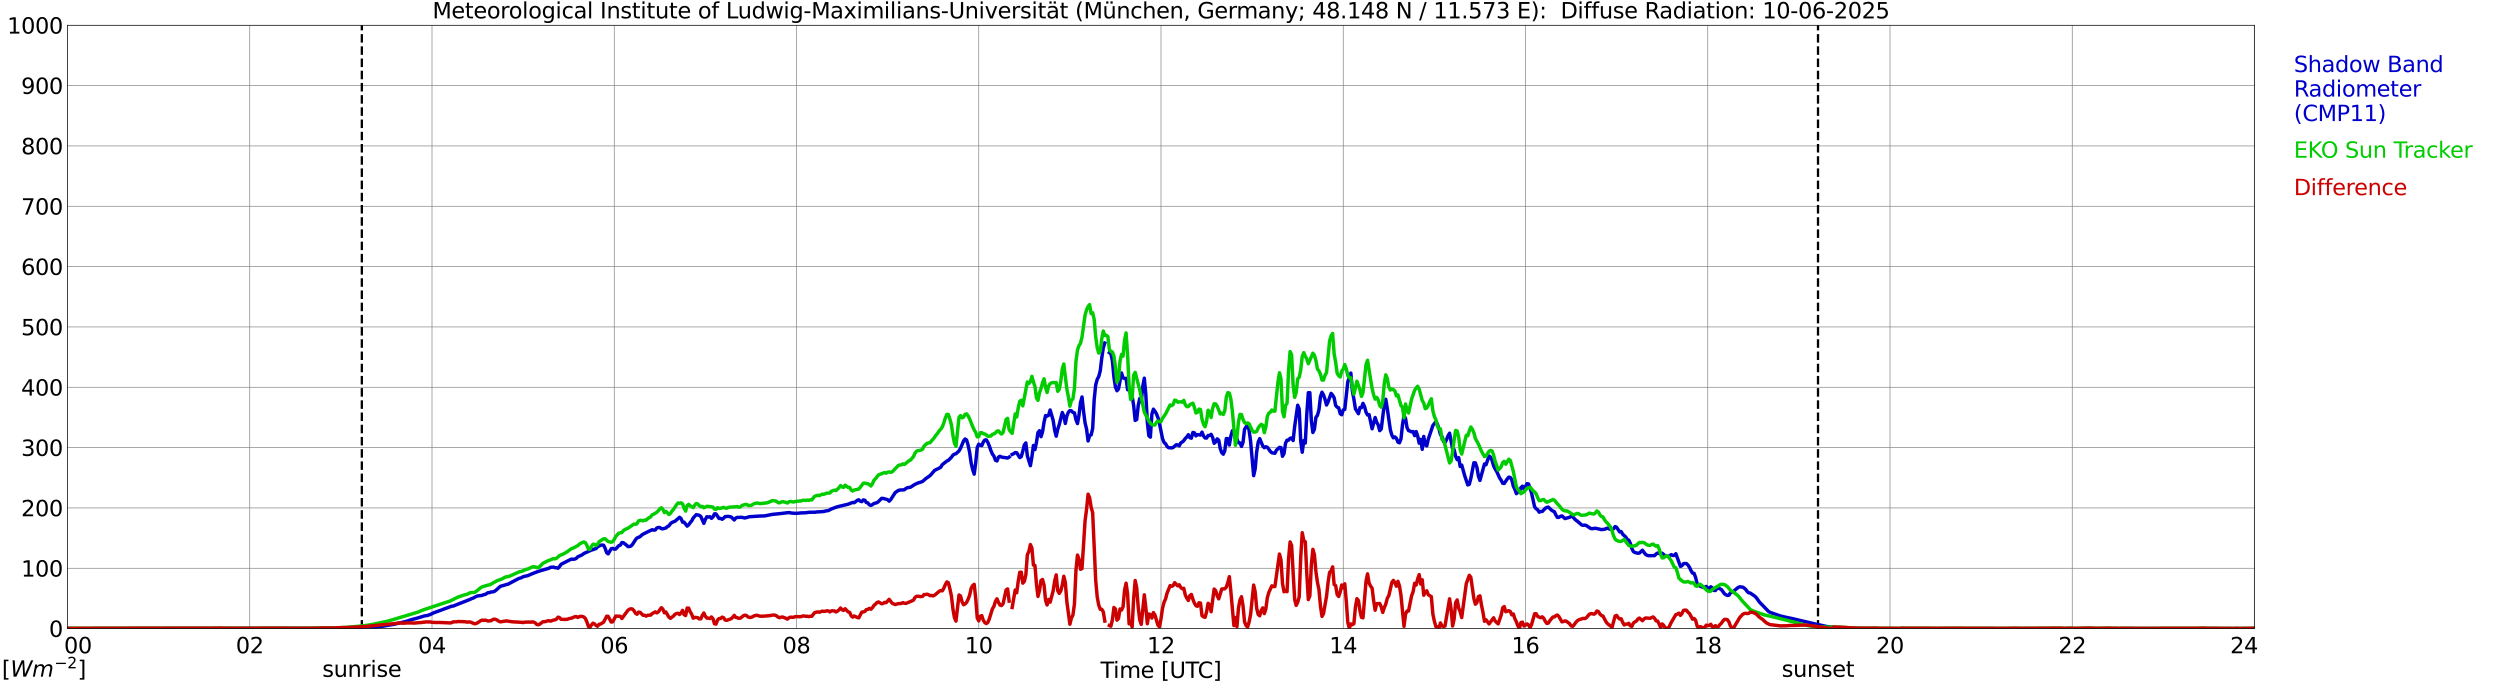 <?xml version="1.0" encoding="utf-8" standalone="no"?>
<!DOCTYPE svg PUBLIC "-//W3C//DTD SVG 1.1//EN"
  "http://www.w3.org/Graphics/SVG/1.1/DTD/svg11.dtd">
<svg xmlns:xlink="http://www.w3.org/1999/xlink" width="1085.4pt" height="296.64pt" viewBox="0 0 1085.4 296.64" xmlns="http://www.w3.org/2000/svg" version="1.1">
 <defs>
  <style type="text/css">*{stroke-linejoin: round; stroke-linecap: butt}</style>
 </defs>
 <g id="figure_1">
  <g id="patch_1">
   <path d="M 0 296.64 
L 1085.4 296.64 
L 1085.4 0 
L 0 0 
z
" style="fill: #ffffff"/>
  </g>
  <g id="axes_1">
   <g id="patch_2">
    <path d="M 29.306 272.909 
L 978.814 272.909 
L 978.814 10.976 
L 29.306 10.976 
z
" style="fill: #ffffff"/>
   </g>
   <g id="patch_3">
    <path d="M 978.814 272.909 
L 978.814 272.909 
L 978.814 10.976 
L 978.814 10.976 
z
" clip-path="url(#p66980a3cec)" style="fill: #d3d3d3; opacity: 0.25; stroke: #d3d3d3; stroke-linejoin: miter"/>
   </g>
   <g id="matplotlib.axis_1">
    <g id="xtick_1">
     <g id="line2d_1">
      <path d="M 29.306 272.909 
L 29.306 10.976 
" clip-path="url(#p66980a3cec)" style="fill: none; stroke: #808080; stroke-width: 0.3; stroke-linecap: square"/>
     </g>
     <g id="line2d_2"/>
     <g id="text_1">
      <!--    00 -->
      <g transform="translate(18.733 283.627) scale(0.095 -0.095)">
       <defs>
        <path id="DejaVuSans-20" transform="scale(0.016)"/>
        <path id="DejaVuSans-30" d="M 2034 4250 
Q 1547 4250 1301 3770 
Q 1056 3291 1056 2328 
Q 1056 1369 1301 889 
Q 1547 409 2034 409 
Q 2525 409 2770 889 
Q 3016 1369 3016 2328 
Q 3016 3291 2770 3770 
Q 2525 4250 2034 4250 
z
M 2034 4750 
Q 2819 4750 3233 4129 
Q 3647 3509 3647 2328 
Q 3647 1150 3233 529 
Q 2819 -91 2034 -91 
Q 1250 -91 836 529 
Q 422 1150 422 2328 
Q 422 3509 836 4129 
Q 1250 4750 2034 4750 
z
" transform="scale(0.016)"/>
       </defs>
       <use xlink:href="#DejaVuSans-20"/>
       <use xlink:href="#DejaVuSans-20" transform="translate(31.787 0)"/>
       <use xlink:href="#DejaVuSans-20" transform="translate(63.574 0)"/>
       <use xlink:href="#DejaVuSans-30" transform="translate(95.361 0)"/>
       <use xlink:href="#DejaVuSans-30" transform="translate(158.984 0)"/>
      </g>
     </g>
    </g>
    <g id="xtick_2">
     <g id="line2d_3">
      <path d="M 108.431 272.909 
L 108.431 10.976 
" clip-path="url(#p66980a3cec)" style="fill: none; stroke: #808080; stroke-width: 0.3; stroke-linecap: square"/>
     </g>
     <g id="line2d_4"/>
     <g id="text_2">
      <!-- 02 -->
      <g transform="translate(102.387 283.627) scale(0.095 -0.095)">
       <defs>
        <path id="DejaVuSans-32" d="M 1228 531 
L 3431 531 
L 3431 0 
L 469 0 
L 469 531 
Q 828 903 1448 1529 
Q 2069 2156 2228 2338 
Q 2531 2678 2651 2914 
Q 2772 3150 2772 3378 
Q 2772 3750 2511 3984 
Q 2250 4219 1831 4219 
Q 1534 4219 1204 4116 
Q 875 4013 500 3803 
L 500 4441 
Q 881 4594 1212 4672 
Q 1544 4750 1819 4750 
Q 2544 4750 2975 4387 
Q 3406 4025 3406 3419 
Q 3406 3131 3298 2873 
Q 3191 2616 2906 2266 
Q 2828 2175 2409 1742 
Q 1991 1309 1228 531 
z
" transform="scale(0.016)"/>
       </defs>
       <use xlink:href="#DejaVuSans-30"/>
       <use xlink:href="#DejaVuSans-32" transform="translate(63.623 0)"/>
      </g>
     </g>
    </g>
    <g id="xtick_3">
     <g id="line2d_5">
      <path d="M 187.557 272.909 
L 187.557 10.976 
" clip-path="url(#p66980a3cec)" style="fill: none; stroke: #808080; stroke-width: 0.3; stroke-linecap: square"/>
     </g>
     <g id="line2d_6"/>
     <g id="text_3">
      <!-- 04 -->
      <g transform="translate(181.513 283.627) scale(0.095 -0.095)">
       <defs>
        <path id="DejaVuSans-34" d="M 2419 4116 
L 825 1625 
L 2419 1625 
L 2419 4116 
z
M 2253 4666 
L 3047 4666 
L 3047 1625 
L 3713 1625 
L 3713 1100 
L 3047 1100 
L 3047 0 
L 2419 0 
L 2419 1100 
L 313 1100 
L 313 1709 
L 2253 4666 
z
" transform="scale(0.016)"/>
       </defs>
       <use xlink:href="#DejaVuSans-30"/>
       <use xlink:href="#DejaVuSans-34" transform="translate(63.623 0)"/>
      </g>
     </g>
    </g>
    <g id="xtick_4">
     <g id="line2d_7">
      <path d="M 266.683 272.909 
L 266.683 10.976 
" clip-path="url(#p66980a3cec)" style="fill: none; stroke: #808080; stroke-width: 0.3; stroke-linecap: square"/>
     </g>
     <g id="line2d_8"/>
     <g id="text_4">
      <!-- 06 -->
      <g transform="translate(260.638 283.627) scale(0.095 -0.095)">
       <defs>
        <path id="DejaVuSans-36" d="M 2113 2584 
Q 1688 2584 1439 2293 
Q 1191 2003 1191 1497 
Q 1191 994 1439 701 
Q 1688 409 2113 409 
Q 2538 409 2786 701 
Q 3034 994 3034 1497 
Q 3034 2003 2786 2293 
Q 2538 2584 2113 2584 
z
M 3366 4563 
L 3366 3988 
Q 3128 4100 2886 4159 
Q 2644 4219 2406 4219 
Q 1781 4219 1451 3797 
Q 1122 3375 1075 2522 
Q 1259 2794 1537 2939 
Q 1816 3084 2150 3084 
Q 2853 3084 3261 2657 
Q 3669 2231 3669 1497 
Q 3669 778 3244 343 
Q 2819 -91 2113 -91 
Q 1303 -91 875 529 
Q 447 1150 447 2328 
Q 447 3434 972 4092 
Q 1497 4750 2381 4750 
Q 2619 4750 2861 4703 
Q 3103 4656 3366 4563 
z
" transform="scale(0.016)"/>
       </defs>
       <use xlink:href="#DejaVuSans-30"/>
       <use xlink:href="#DejaVuSans-36" transform="translate(63.623 0)"/>
      </g>
     </g>
    </g>
    <g id="xtick_5">
     <g id="line2d_9">
      <path d="M 345.808 272.909 
L 345.808 10.976 
" clip-path="url(#p66980a3cec)" style="fill: none; stroke: #808080; stroke-width: 0.3; stroke-linecap: square"/>
     </g>
     <g id="line2d_10"/>
     <g id="text_5">
      <!-- 08 -->
      <g transform="translate(339.764 283.627) scale(0.095 -0.095)">
       <defs>
        <path id="DejaVuSans-38" d="M 2034 2216 
Q 1584 2216 1326 1975 
Q 1069 1734 1069 1313 
Q 1069 891 1326 650 
Q 1584 409 2034 409 
Q 2484 409 2743 651 
Q 3003 894 3003 1313 
Q 3003 1734 2745 1975 
Q 2488 2216 2034 2216 
z
M 1403 2484 
Q 997 2584 770 2862 
Q 544 3141 544 3541 
Q 544 4100 942 4425 
Q 1341 4750 2034 4750 
Q 2731 4750 3128 4425 
Q 3525 4100 3525 3541 
Q 3525 3141 3298 2862 
Q 3072 2584 2669 2484 
Q 3125 2378 3379 2068 
Q 3634 1759 3634 1313 
Q 3634 634 3220 271 
Q 2806 -91 2034 -91 
Q 1263 -91 848 271 
Q 434 634 434 1313 
Q 434 1759 690 2068 
Q 947 2378 1403 2484 
z
M 1172 3481 
Q 1172 3119 1398 2916 
Q 1625 2713 2034 2713 
Q 2441 2713 2670 2916 
Q 2900 3119 2900 3481 
Q 2900 3844 2670 4047 
Q 2441 4250 2034 4250 
Q 1625 4250 1398 4047 
Q 1172 3844 1172 3481 
z
" transform="scale(0.016)"/>
       </defs>
       <use xlink:href="#DejaVuSans-30"/>
       <use xlink:href="#DejaVuSans-38" transform="translate(63.623 0)"/>
      </g>
     </g>
    </g>
    <g id="xtick_6">
     <g id="line2d_11">
      <path d="M 424.934 272.909 
L 424.934 10.976 
" clip-path="url(#p66980a3cec)" style="fill: none; stroke: #808080; stroke-width: 0.3; stroke-linecap: square"/>
     </g>
     <g id="line2d_12"/>
     <g id="text_6">
      <!-- 10 -->
      <g transform="translate(418.89 283.627) scale(0.095 -0.095)">
       <defs>
        <path id="DejaVuSans-31" d="M 794 531 
L 1825 531 
L 1825 4091 
L 703 3866 
L 703 4441 
L 1819 4666 
L 2450 4666 
L 2450 531 
L 3481 531 
L 3481 0 
L 794 0 
L 794 531 
z
" transform="scale(0.016)"/>
       </defs>
       <use xlink:href="#DejaVuSans-31"/>
       <use xlink:href="#DejaVuSans-30" transform="translate(63.623 0)"/>
      </g>
     </g>
    </g>
    <g id="xtick_7">
     <g id="line2d_13">
      <path d="M 504.06 272.909 
L 504.06 10.976 
" clip-path="url(#p66980a3cec)" style="fill: none; stroke: #808080; stroke-width: 0.3; stroke-linecap: square"/>
     </g>
     <g id="line2d_14"/>
     <g id="text_7">
      <!-- 12 -->
      <g transform="translate(498.015 283.627) scale(0.095 -0.095)">
       <use xlink:href="#DejaVuSans-31"/>
       <use xlink:href="#DejaVuSans-32" transform="translate(63.623 0)"/>
      </g>
     </g>
    </g>
    <g id="xtick_8">
     <g id="line2d_15">
      <path d="M 583.185 272.909 
L 583.185 10.976 
" clip-path="url(#p66980a3cec)" style="fill: none; stroke: #808080; stroke-width: 0.3; stroke-linecap: square"/>
     </g>
     <g id="line2d_16"/>
     <g id="text_8">
      <!-- 14 -->
      <g transform="translate(577.141 283.627) scale(0.095 -0.095)">
       <use xlink:href="#DejaVuSans-31"/>
       <use xlink:href="#DejaVuSans-34" transform="translate(63.623 0)"/>
      </g>
     </g>
    </g>
    <g id="xtick_9">
     <g id="line2d_17">
      <path d="M 662.311 272.909 
L 662.311 10.976 
" clip-path="url(#p66980a3cec)" style="fill: none; stroke: #808080; stroke-width: 0.3; stroke-linecap: square"/>
     </g>
     <g id="line2d_18"/>
     <g id="text_9">
      <!-- 16 -->
      <g transform="translate(656.267 283.627) scale(0.095 -0.095)">
       <use xlink:href="#DejaVuSans-31"/>
       <use xlink:href="#DejaVuSans-36" transform="translate(63.623 0)"/>
      </g>
     </g>
    </g>
    <g id="xtick_10">
     <g id="line2d_19">
      <path d="M 741.437 272.909 
L 741.437 10.976 
" clip-path="url(#p66980a3cec)" style="fill: none; stroke: #808080; stroke-width: 0.3; stroke-linecap: square"/>
     </g>
     <g id="line2d_20"/>
     <g id="text_10">
      <!-- 18 -->
      <g transform="translate(735.392 283.627) scale(0.095 -0.095)">
       <use xlink:href="#DejaVuSans-31"/>
       <use xlink:href="#DejaVuSans-38" transform="translate(63.623 0)"/>
      </g>
     </g>
    </g>
    <g id="xtick_11">
     <g id="line2d_21">
      <path d="M 820.562 272.909 
L 820.562 10.976 
" clip-path="url(#p66980a3cec)" style="fill: none; stroke: #808080; stroke-width: 0.3; stroke-linecap: square"/>
     </g>
     <g id="line2d_22"/>
     <g id="text_11">
      <!-- 20 -->
      <g transform="translate(814.518 283.627) scale(0.095 -0.095)">
       <use xlink:href="#DejaVuSans-32"/>
       <use xlink:href="#DejaVuSans-30" transform="translate(63.623 0)"/>
      </g>
     </g>
    </g>
    <g id="xtick_12">
     <g id="line2d_23">
      <path d="M 899.688 272.909 
L 899.688 10.976 
" clip-path="url(#p66980a3cec)" style="fill: none; stroke: #808080; stroke-width: 0.3; stroke-linecap: square"/>
     </g>
     <g id="line2d_24"/>
     <g id="text_12">
      <!-- 22 -->
      <g transform="translate(893.644 283.627) scale(0.095 -0.095)">
       <use xlink:href="#DejaVuSans-32"/>
       <use xlink:href="#DejaVuSans-32" transform="translate(63.623 0)"/>
      </g>
     </g>
    </g>
    <g id="xtick_13">
     <g id="line2d_25">
      <path d="M 978.814 272.909 
L 978.814 10.976 
" clip-path="url(#p66980a3cec)" style="fill: none; stroke: #808080; stroke-width: 0.3; stroke-linecap: square"/>
     </g>
     <g id="line2d_26"/>
     <g id="text_13">
      <!-- 24    -->
      <g transform="translate(968.241 283.627) scale(0.095 -0.095)">
       <use xlink:href="#DejaVuSans-32"/>
       <use xlink:href="#DejaVuSans-34" transform="translate(63.623 0)"/>
       <use xlink:href="#DejaVuSans-20" transform="translate(127.246 0)"/>
       <use xlink:href="#DejaVuSans-20" transform="translate(159.033 0)"/>
       <use xlink:href="#DejaVuSans-20" transform="translate(190.82 0)"/>
      </g>
     </g>
    </g>
    <g id="text_14">
     <!-- Time [UTC] -->
     <g transform="translate(477.806 294.322) scale(0.095 -0.095)">
      <defs>
       <path id="DejaVuSans-54" d="M -19 4666 
L 3928 4666 
L 3928 4134 
L 2272 4134 
L 2272 0 
L 1638 0 
L 1638 4134 
L -19 4134 
L -19 4666 
z
" transform="scale(0.016)"/>
       <path id="DejaVuSans-69" d="M 603 3500 
L 1178 3500 
L 1178 0 
L 603 0 
L 603 3500 
z
M 603 4863 
L 1178 4863 
L 1178 4134 
L 603 4134 
L 603 4863 
z
" transform="scale(0.016)"/>
       <path id="DejaVuSans-6d" d="M 3328 2828 
Q 3544 3216 3844 3400 
Q 4144 3584 4550 3584 
Q 5097 3584 5394 3201 
Q 5691 2819 5691 2113 
L 5691 0 
L 5113 0 
L 5113 2094 
Q 5113 2597 4934 2840 
Q 4756 3084 4391 3084 
Q 3944 3084 3684 2787 
Q 3425 2491 3425 1978 
L 3425 0 
L 2847 0 
L 2847 2094 
Q 2847 2600 2669 2842 
Q 2491 3084 2119 3084 
Q 1678 3084 1418 2786 
Q 1159 2488 1159 1978 
L 1159 0 
L 581 0 
L 581 3500 
L 1159 3500 
L 1159 2956 
Q 1356 3278 1631 3431 
Q 1906 3584 2284 3584 
Q 2666 3584 2933 3390 
Q 3200 3197 3328 2828 
z
" transform="scale(0.016)"/>
       <path id="DejaVuSans-65" d="M 3597 1894 
L 3597 1613 
L 953 1613 
Q 991 1019 1311 708 
Q 1631 397 2203 397 
Q 2534 397 2845 478 
Q 3156 559 3463 722 
L 3463 178 
Q 3153 47 2828 -22 
Q 2503 -91 2169 -91 
Q 1331 -91 842 396 
Q 353 884 353 1716 
Q 353 2575 817 3079 
Q 1281 3584 2069 3584 
Q 2775 3584 3186 3129 
Q 3597 2675 3597 1894 
z
M 3022 2063 
Q 3016 2534 2758 2815 
Q 2500 3097 2075 3097 
Q 1594 3097 1305 2825 
Q 1016 2553 972 2059 
L 3022 2063 
z
" transform="scale(0.016)"/>
       <path id="DejaVuSans-5b" d="M 550 4863 
L 1875 4863 
L 1875 4416 
L 1125 4416 
L 1125 -397 
L 1875 -397 
L 1875 -844 
L 550 -844 
L 550 4863 
z
" transform="scale(0.016)"/>
       <path id="DejaVuSans-55" d="M 556 4666 
L 1191 4666 
L 1191 1831 
Q 1191 1081 1462 751 
Q 1734 422 2344 422 
Q 2950 422 3222 751 
Q 3494 1081 3494 1831 
L 3494 4666 
L 4128 4666 
L 4128 1753 
Q 4128 841 3676 375 
Q 3225 -91 2344 -91 
Q 1459 -91 1007 375 
Q 556 841 556 1753 
L 556 4666 
z
" transform="scale(0.016)"/>
       <path id="DejaVuSans-43" d="M 4122 4306 
L 4122 3641 
Q 3803 3938 3442 4084 
Q 3081 4231 2675 4231 
Q 1875 4231 1450 3742 
Q 1025 3253 1025 2328 
Q 1025 1406 1450 917 
Q 1875 428 2675 428 
Q 3081 428 3442 575 
Q 3803 722 4122 1019 
L 4122 359 
Q 3791 134 3420 21 
Q 3050 -91 2638 -91 
Q 1578 -91 968 557 
Q 359 1206 359 2328 
Q 359 3453 968 4101 
Q 1578 4750 2638 4750 
Q 3056 4750 3426 4639 
Q 3797 4528 4122 4306 
z
" transform="scale(0.016)"/>
       <path id="DejaVuSans-5d" d="M 1947 4863 
L 1947 -844 
L 622 -844 
L 622 -397 
L 1369 -397 
L 1369 4416 
L 622 4416 
L 622 4863 
L 1947 4863 
z
" transform="scale(0.016)"/>
      </defs>
      <use xlink:href="#DejaVuSans-54"/>
      <use xlink:href="#DejaVuSans-69" transform="translate(57.959 0)"/>
      <use xlink:href="#DejaVuSans-6d" transform="translate(85.742 0)"/>
      <use xlink:href="#DejaVuSans-65" transform="translate(183.154 0)"/>
      <use xlink:href="#DejaVuSans-20" transform="translate(244.678 0)"/>
      <use xlink:href="#DejaVuSans-5b" transform="translate(276.465 0)"/>
      <use xlink:href="#DejaVuSans-55" transform="translate(315.479 0)"/>
      <use xlink:href="#DejaVuSans-54" transform="translate(388.672 0)"/>
      <use xlink:href="#DejaVuSans-43" transform="translate(443.881 0)"/>
      <use xlink:href="#DejaVuSans-5d" transform="translate(513.705 0)"/>
     </g>
    </g>
   </g>
   <g id="matplotlib.axis_2">
    <g id="ytick_1">
     <g id="line2d_27">
      <path d="M 29.306 272.909 
L 978.814 272.909 
" clip-path="url(#p66980a3cec)" style="fill: none; stroke: #808080; stroke-width: 0.3; stroke-linecap: square"/>
     </g>
     <g id="line2d_28"/>
     <g id="text_15">
      <!-- 0 -->
      <g transform="translate(21.261 276.518) scale(0.095 -0.095)">
       <use xlink:href="#DejaVuSans-30"/>
      </g>
     </g>
    </g>
    <g id="ytick_2">
     <g id="line2d_29">
      <path d="M 29.306 246.715 
L 978.814 246.715 
" clip-path="url(#p66980a3cec)" style="fill: none; stroke: #808080; stroke-width: 0.3; stroke-linecap: square"/>
     </g>
     <g id="line2d_30"/>
     <g id="text_16">
      <!-- 100 -->
      <g transform="translate(9.173 250.325) scale(0.095 -0.095)">
       <use xlink:href="#DejaVuSans-31"/>
       <use xlink:href="#DejaVuSans-30" transform="translate(63.623 0)"/>
       <use xlink:href="#DejaVuSans-30" transform="translate(127.246 0)"/>
      </g>
     </g>
    </g>
    <g id="ytick_3">
     <g id="line2d_31">
      <path d="M 29.306 220.522 
L 978.814 220.522 
" clip-path="url(#p66980a3cec)" style="fill: none; stroke: #808080; stroke-width: 0.3; stroke-linecap: square"/>
     </g>
     <g id="line2d_32"/>
     <g id="text_17">
      <!-- 200 -->
      <g transform="translate(9.173 224.131) scale(0.095 -0.095)">
       <use xlink:href="#DejaVuSans-32"/>
       <use xlink:href="#DejaVuSans-30" transform="translate(63.623 0)"/>
       <use xlink:href="#DejaVuSans-30" transform="translate(127.246 0)"/>
      </g>
     </g>
    </g>
    <g id="ytick_4">
     <g id="line2d_33">
      <path d="M 29.306 194.329 
L 978.814 194.329 
" clip-path="url(#p66980a3cec)" style="fill: none; stroke: #808080; stroke-width: 0.3; stroke-linecap: square"/>
     </g>
     <g id="line2d_34"/>
     <g id="text_18">
      <!-- 300 -->
      <g transform="translate(9.173 197.938) scale(0.095 -0.095)">
       <defs>
        <path id="DejaVuSans-33" d="M 2597 2516 
Q 3050 2419 3304 2112 
Q 3559 1806 3559 1356 
Q 3559 666 3084 287 
Q 2609 -91 1734 -91 
Q 1441 -91 1130 -33 
Q 819 25 488 141 
L 488 750 
Q 750 597 1062 519 
Q 1375 441 1716 441 
Q 2309 441 2620 675 
Q 2931 909 2931 1356 
Q 2931 1769 2642 2001 
Q 2353 2234 1838 2234 
L 1294 2234 
L 1294 2753 
L 1863 2753 
Q 2328 2753 2575 2939 
Q 2822 3125 2822 3475 
Q 2822 3834 2567 4026 
Q 2313 4219 1838 4219 
Q 1578 4219 1281 4162 
Q 984 4106 628 3988 
L 628 4550 
Q 988 4650 1302 4700 
Q 1616 4750 1894 4750 
Q 2613 4750 3031 4423 
Q 3450 4097 3450 3541 
Q 3450 3153 3228 2886 
Q 3006 2619 2597 2516 
z
" transform="scale(0.016)"/>
       </defs>
       <use xlink:href="#DejaVuSans-33"/>
       <use xlink:href="#DejaVuSans-30" transform="translate(63.623 0)"/>
       <use xlink:href="#DejaVuSans-30" transform="translate(127.246 0)"/>
      </g>
     </g>
    </g>
    <g id="ytick_5">
     <g id="line2d_35">
      <path d="M 29.306 168.136 
L 978.814 168.136 
" clip-path="url(#p66980a3cec)" style="fill: none; stroke: #808080; stroke-width: 0.3; stroke-linecap: square"/>
     </g>
     <g id="line2d_36"/>
     <g id="text_19">
      <!-- 400 -->
      <g transform="translate(9.173 171.745) scale(0.095 -0.095)">
       <use xlink:href="#DejaVuSans-34"/>
       <use xlink:href="#DejaVuSans-30" transform="translate(63.623 0)"/>
       <use xlink:href="#DejaVuSans-30" transform="translate(127.246 0)"/>
      </g>
     </g>
    </g>
    <g id="ytick_6">
     <g id="line2d_37">
      <path d="M 29.306 141.942 
L 978.814 141.942 
" clip-path="url(#p66980a3cec)" style="fill: none; stroke: #808080; stroke-width: 0.3; stroke-linecap: square"/>
     </g>
     <g id="line2d_38"/>
     <g id="text_20">
      <!-- 500 -->
      <g transform="translate(9.173 145.551) scale(0.095 -0.095)">
       <defs>
        <path id="DejaVuSans-35" d="M 691 4666 
L 3169 4666 
L 3169 4134 
L 1269 4134 
L 1269 2991 
Q 1406 3038 1543 3061 
Q 1681 3084 1819 3084 
Q 2600 3084 3056 2656 
Q 3513 2228 3513 1497 
Q 3513 744 3044 326 
Q 2575 -91 1722 -91 
Q 1428 -91 1123 -41 
Q 819 9 494 109 
L 494 744 
Q 775 591 1075 516 
Q 1375 441 1709 441 
Q 2250 441 2565 725 
Q 2881 1009 2881 1497 
Q 2881 1984 2565 2268 
Q 2250 2553 1709 2553 
Q 1456 2553 1204 2497 
Q 953 2441 691 2322 
L 691 4666 
z
" transform="scale(0.016)"/>
       </defs>
       <use xlink:href="#DejaVuSans-35"/>
       <use xlink:href="#DejaVuSans-30" transform="translate(63.623 0)"/>
       <use xlink:href="#DejaVuSans-30" transform="translate(127.246 0)"/>
      </g>
     </g>
    </g>
    <g id="ytick_7">
     <g id="line2d_39">
      <path d="M 29.306 115.749 
L 978.814 115.749 
" clip-path="url(#p66980a3cec)" style="fill: none; stroke: #808080; stroke-width: 0.3; stroke-linecap: square"/>
     </g>
     <g id="line2d_40"/>
     <g id="text_21">
      <!-- 600 -->
      <g transform="translate(9.173 119.358) scale(0.095 -0.095)">
       <use xlink:href="#DejaVuSans-36"/>
       <use xlink:href="#DejaVuSans-30" transform="translate(63.623 0)"/>
       <use xlink:href="#DejaVuSans-30" transform="translate(127.246 0)"/>
      </g>
     </g>
    </g>
    <g id="ytick_8">
     <g id="line2d_41">
      <path d="M 29.306 89.556 
L 978.814 89.556 
" clip-path="url(#p66980a3cec)" style="fill: none; stroke: #808080; stroke-width: 0.3; stroke-linecap: square"/>
     </g>
     <g id="line2d_42"/>
     <g id="text_22">
      <!-- 700 -->
      <g transform="translate(9.173 93.165) scale(0.095 -0.095)">
       <defs>
        <path id="DejaVuSans-37" d="M 525 4666 
L 3525 4666 
L 3525 4397 
L 1831 0 
L 1172 0 
L 2766 4134 
L 525 4134 
L 525 4666 
z
" transform="scale(0.016)"/>
       </defs>
       <use xlink:href="#DejaVuSans-37"/>
       <use xlink:href="#DejaVuSans-30" transform="translate(63.623 0)"/>
       <use xlink:href="#DejaVuSans-30" transform="translate(127.246 0)"/>
      </g>
     </g>
    </g>
    <g id="ytick_9">
     <g id="line2d_43">
      <path d="M 29.306 63.362 
L 978.814 63.362 
" clip-path="url(#p66980a3cec)" style="fill: none; stroke: #808080; stroke-width: 0.3; stroke-linecap: square"/>
     </g>
     <g id="line2d_44"/>
     <g id="text_23">
      <!-- 800 -->
      <g transform="translate(9.173 66.972) scale(0.095 -0.095)">
       <use xlink:href="#DejaVuSans-38"/>
       <use xlink:href="#DejaVuSans-30" transform="translate(63.623 0)"/>
       <use xlink:href="#DejaVuSans-30" transform="translate(127.246 0)"/>
      </g>
     </g>
    </g>
    <g id="ytick_10">
     <g id="line2d_45">
      <path d="M 29.306 37.169 
L 978.814 37.169 
" clip-path="url(#p66980a3cec)" style="fill: none; stroke: #808080; stroke-width: 0.3; stroke-linecap: square"/>
     </g>
     <g id="line2d_46"/>
     <g id="text_24">
      <!-- 900 -->
      <g transform="translate(9.173 40.778) scale(0.095 -0.095)">
       <defs>
        <path id="DejaVuSans-39" d="M 703 97 
L 703 672 
Q 941 559 1184 500 
Q 1428 441 1663 441 
Q 2288 441 2617 861 
Q 2947 1281 2994 2138 
Q 2813 1869 2534 1725 
Q 2256 1581 1919 1581 
Q 1219 1581 811 2004 
Q 403 2428 403 3163 
Q 403 3881 828 4315 
Q 1253 4750 1959 4750 
Q 2769 4750 3195 4129 
Q 3622 3509 3622 2328 
Q 3622 1225 3098 567 
Q 2575 -91 1691 -91 
Q 1453 -91 1209 -44 
Q 966 3 703 97 
z
M 1959 2075 
Q 2384 2075 2632 2365 
Q 2881 2656 2881 3163 
Q 2881 3666 2632 3958 
Q 2384 4250 1959 4250 
Q 1534 4250 1286 3958 
Q 1038 3666 1038 3163 
Q 1038 2656 1286 2365 
Q 1534 2075 1959 2075 
z
" transform="scale(0.016)"/>
       </defs>
       <use xlink:href="#DejaVuSans-39"/>
       <use xlink:href="#DejaVuSans-30" transform="translate(63.623 0)"/>
       <use xlink:href="#DejaVuSans-30" transform="translate(127.246 0)"/>
      </g>
     </g>
    </g>
    <g id="ytick_11">
     <g id="line2d_47">
      <path d="M 29.306 10.976 
L 978.814 10.976 
" clip-path="url(#p66980a3cec)" style="fill: none; stroke: #808080; stroke-width: 0.3; stroke-linecap: square"/>
     </g>
     <g id="line2d_48"/>
     <g id="text_25">
      <!-- 1000 -->
      <g transform="translate(3.128 14.585) scale(0.095 -0.095)">
       <use xlink:href="#DejaVuSans-31"/>
       <use xlink:href="#DejaVuSans-30" transform="translate(63.623 0)"/>
       <use xlink:href="#DejaVuSans-30" transform="translate(127.246 0)"/>
       <use xlink:href="#DejaVuSans-30" transform="translate(190.869 0)"/>
      </g>
     </g>
    </g>
   </g>
   <g id="line2d_49">
    <path d="M 157.094 272.909 
L 157.094 10.976 
" clip-path="url(#p66980a3cec)" style="fill: none; stroke-dasharray: 3.7,1.6; stroke-dashoffset: 0; stroke: #000000"/>
   </g>
   <g id="line2d_50">
    <path d="M 789.308 272.909 
L 789.308 10.976 
" clip-path="url(#p66980a3cec)" style="fill: none; stroke-dasharray: 3.7,1.6; stroke-dashoffset: 0; stroke: #000000"/>
   </g>
   <g id="line2d_51">
    <path d="M 29.306 272.909 
L 150.632 272.799 
L 153.929 272.647 
L 158.544 272.545 
L 159.863 272.445 
L 161.182 272.343 
L 166.457 271.84 
L 171.073 271.033 
L 176.348 269.776 
L 178.326 269.121 
L 180.963 268.414 
L 184.26 267.408 
L 185.579 267.207 
L 186.898 266.753 
L 188.216 266.099 
L 196.129 263.175 
L 196.788 263.126 
L 198.767 262.321 
L 204.042 260.255 
L 204.701 259.901 
L 205.36 259.702 
L 206.679 258.995 
L 207.339 258.743 
L 209.317 258.492 
L 209.976 258.191 
L 210.635 258.089 
L 211.954 257.282 
L 212.614 257.282 
L 213.273 256.981 
L 213.932 256.981 
L 214.592 256.779 
L 215.251 256.326 
L 217.229 254.563 
L 219.207 254.008 
L 219.867 253.756 
L 220.526 253.657 
L 225.142 251.189 
L 226.461 250.786 
L 227.12 250.383 
L 229.098 249.929 
L 231.076 249.073 
L 232.395 248.57 
L 233.714 248.064 
L 238.329 246.705 
L 238.989 246.302 
L 240.308 246.202 
L 240.967 246.454 
L 241.626 246.503 
L 242.286 246.705 
L 242.945 245.951 
L 243.604 244.992 
L 247.561 242.978 
L 248.22 242.726 
L 248.88 242.826 
L 249.539 242.726 
L 250.198 242.422 
L 250.858 241.718 
L 252.176 241.165 
L 252.836 240.812 
L 253.495 240.309 
L 256.792 238.797 
L 257.451 238.645 
L 258.111 238.344 
L 258.77 238.192 
L 259.43 237.385 
L 260.748 236.731 
L 261.408 236.631 
L 262.067 236.731 
L 262.726 238.04 
L 263.386 239.955 
L 264.045 240.458 
L 265.364 238.242 
L 266.023 238.093 
L 266.683 238.444 
L 267.342 238.344 
L 268.661 236.883 
L 269.32 236.681 
L 269.98 235.573 
L 270.639 235.623 
L 271.958 236.631 
L 272.617 237.286 
L 273.277 237.286 
L 273.936 237.084 
L 274.595 236.38 
L 275.914 234.313 
L 276.573 233.559 
L 277.892 233.003 
L 278.552 232.348 
L 279.211 231.895 
L 281.849 230.586 
L 283.167 229.981 
L 283.827 230.182 
L 284.486 230.083 
L 285.145 229.226 
L 285.805 229.025 
L 286.464 229.025 
L 287.124 229.527 
L 287.783 229.58 
L 289.102 229.226 
L 289.761 228.621 
L 290.42 228.32 
L 291.08 227.361 
L 291.739 226.809 
L 293.058 226.306 
L 295.036 224.593 
L 295.696 225.145 
L 296.355 226.706 
L 297.014 226.706 
L 298.333 228.419 
L 298.992 227.867 
L 299.652 226.908 
L 300.311 226.154 
L 300.971 224.894 
L 302.289 223.432 
L 303.608 223.736 
L 304.267 224.239 
L 305.586 227.212 
L 306.246 225.499 
L 306.905 224.341 
L 307.564 224.49 
L 308.224 224.341 
L 308.883 225.046 
L 309.543 224.441 
L 310.202 223.081 
L 310.861 223.131 
L 312.18 225.096 
L 312.839 225.046 
L 313.499 225.449 
L 314.158 224.996 
L 314.818 224.289 
L 316.136 224.189 
L 317.455 224.441 
L 318.774 225.75 
L 319.433 224.894 
L 320.093 224.642 
L 322.071 224.593 
L 323.39 224.894 
L 325.368 224.341 
L 329.983 224.037 
L 331.961 223.988 
L 335.258 223.333 
L 339.215 222.929 
L 342.512 222.526 
L 343.83 222.777 
L 345.808 222.88 
L 347.787 222.678 
L 349.765 222.628 
L 351.083 222.426 
L 353.062 222.377 
L 353.721 222.426 
L 354.38 222.275 
L 356.359 222.175 
L 357.677 222.073 
L 358.337 221.871 
L 359.655 221.669 
L 360.974 220.965 
L 362.293 220.462 
L 363.612 220.009 
L 368.227 218.901 
L 370.206 218.144 
L 370.865 218.246 
L 372.184 217.238 
L 372.843 216.986 
L 373.502 217.591 
L 374.162 217.793 
L 374.821 217.036 
L 375.481 217.188 
L 376.14 218.194 
L 376.799 218.346 
L 377.459 219.202 
L 378.118 219.404 
L 378.777 219.102 
L 379.437 218.597 
L 380.756 218.246 
L 381.415 217.74 
L 382.734 216.381 
L 383.393 216.381 
L 385.371 216.936 
L 386.031 217.591 
L 386.69 216.936 
L 388.668 213.864 
L 389.987 212.955 
L 390.646 212.753 
L 392.624 212.654 
L 393.284 212.098 
L 393.943 211.747 
L 395.262 211.546 
L 397.24 210.286 
L 398.559 209.681 
L 399.878 209.28 
L 400.537 209.026 
L 401.856 207.868 
L 403.834 206.459 
L 405.812 204.191 
L 407.79 203.235 
L 408.45 202.831 
L 409.109 201.723 
L 411.087 200.162 
L 411.746 199.858 
L 413.065 198.549 
L 413.725 197.593 
L 414.384 197.189 
L 415.043 196.987 
L 416.362 195.78 
L 417.022 194.62 
L 418.34 191.448 
L 419 190.591 
L 419.659 191.044 
L 420.318 193.31 
L 420.978 196.382 
L 421.637 201.068 
L 422.297 203.889 
L 422.956 205.854 
L 423.615 200.867 
L 424.275 194.269 
L 424.934 192.857 
L 425.593 193.26 
L 426.253 193.462 
L 426.912 191.901 
L 427.572 191.044 
L 428.231 190.994 
L 428.89 192.102 
L 429.55 193.713 
L 430.209 195.628 
L 430.869 197.139 
L 431.528 198.046 
L 432.187 199.809 
L 432.847 200.112 
L 433.506 198.449 
L 434.165 198.095 
L 434.825 198.449 
L 437.462 198.852 
L 438.122 198.449 
M 439.44 197.291 
L 440.1 196.987 
L 440.759 196.485 
L 441.419 196.584 
L 442.737 198.651 
L 443.397 198.247 
L 444.056 195.929 
L 444.716 193.161 
L 445.375 192.304 
L 446.034 197.894 
L 447.353 202.176 
L 448.012 198.347 
L 448.672 193.412 
L 449.331 195.175 
L 449.991 192.053 
L 450.65 187.77 
L 451.309 187.016 
L 451.969 189.583 
L 452.628 187.469 
L 453.287 183.286 
L 453.947 180.415 
L 454.606 180.666 
L 455.266 180.266 
L 455.925 177.997 
L 457.244 182.531 
L 457.903 186.864 
L 458.563 189.381 
L 459.222 186.361 
L 459.881 184.344 
L 461.2 179.105 
L 461.859 180.719 
L 462.519 183.841 
L 463.178 180.617 
L 463.838 179.006 
L 464.497 178.249 
L 465.156 178.351 
L 465.816 179.056 
L 466.475 179.257 
L 467.134 182.178 
L 467.794 183.891 
L 468.453 180.266 
L 469.113 174.773 
L 469.772 172.355 
L 470.431 178.553 
L 471.091 183.59 
L 471.75 186.361 
L 472.409 191.448 
L 473.069 189.08 
L 473.728 188.828 
L 474.388 186.057 
L 475.047 173.516 
L 475.706 167.117 
L 476.366 164.699 
L 477.025 163.491 
L 477.685 160.972 
L 478.344 155.432 
L 479.003 150.948 
L 479.663 148.933 
M 481.641 153.114 
L 482.3 153.567 
L 482.96 156.692 
L 483.619 163.693 
L 484.278 168.026 
L 484.938 169.636 
L 485.597 168.879 
L 486.916 161.93 
L 487.575 163.994 
L 488.235 164.348 
L 488.894 164.246 
L 489.553 169.183 
L 490.213 169.435 
L 490.872 170.493 
L 491.532 172.004 
L 492.191 176.083 
L 492.85 182.531 
L 493.51 182.128 
L 494.169 176.083 
L 494.828 173.01 
L 495.488 174.422 
L 496.147 167.771 
L 496.807 164.196 
L 497.466 171.198 
L 498.125 183.388 
L 498.785 189.179 
L 499.444 189.784 
L 500.103 179.813 
L 500.763 177.646 
L 501.422 178.553 
L 502.082 179.661 
L 502.741 181.321 
L 503.4 183.891 
L 504.719 190.439 
L 505.379 192.102 
L 506.038 192.605 
L 506.697 193.815 
L 507.357 194.368 
L 508.675 194.47 
L 509.335 194.269 
L 510.654 193.108 
L 511.313 193.161 
L 511.972 193.564 
L 512.632 192.304 
L 513.291 191.901 
L 513.95 191.296 
L 514.61 190.34 
L 515.269 189.735 
L 515.929 188.726 
L 516.588 190.036 
L 517.247 190.237 
L 517.907 187.77 
L 518.566 187.922 
L 519.226 189.232 
L 519.885 188.676 
L 521.204 188.878 
L 521.863 187.618 
L 522.522 189.281 
L 523.182 190.138 
L 523.841 190.188 
L 524.501 189.08 
L 525.16 189.08 
L 525.819 188.577 
L 526.479 189.936 
L 527.138 192.453 
L 527.797 191.851 
L 528.457 190.541 
L 529.116 191.094 
L 529.776 194.722 
L 530.435 196.534 
L 531.094 197.189 
L 531.754 195.678 
L 532.413 190.389 
L 533.073 190.439 
L 533.732 193.21 
L 534.391 189.381 
L 535.051 187.016 
L 535.71 187.416 
L 536.369 188.524 
L 537.029 190.641 
L 537.688 192.202 
L 538.348 192.304 
L 539.007 193.815 
L 539.666 192.053 
L 540.326 186.411 
L 541.644 184.244 
L 542.304 186.814 
L 542.963 191.649 
L 544.282 206.509 
L 544.941 203.586 
L 545.601 196.131 
L 546.26 191.951 
L 546.919 190.439 
L 548.238 193.614 
L 548.898 194.368 
L 549.557 193.965 
L 550.216 194.166 
L 551.535 195.982 
L 552.195 196.584 
L 553.513 196.786 
L 554.173 195.476 
L 555.491 194.219 
L 556.151 194.318 
L 556.81 198.095 
L 557.47 196.938 
L 558.129 192.404 
L 558.788 191.094 
L 559.448 191.094 
L 560.107 190.29 
L 560.766 190.138 
L 561.426 191.246 
L 562.085 185.2 
L 563.404 175.933 
L 564.063 177.594 
L 564.723 191.6 
L 565.382 196.333 
L 566.042 191.296 
L 566.701 192.354 
L 567.36 179.71 
L 568.02 170.493 
L 568.679 170.493 
L 569.338 182.733 
L 569.998 187.77 
L 570.657 186.411 
L 571.317 181.222 
L 571.976 180.315 
L 572.635 177.948 
L 573.295 172.256 
L 573.954 170.291 
L 574.613 171.499 
L 575.273 173.364 
L 575.932 175.831 
L 576.592 174.521 
L 577.91 170.794 
L 578.57 171.551 
L 579.229 172.709 
L 579.889 176.033 
L 580.548 176.79 
L 581.207 177.041 
L 581.867 179.611 
L 582.526 180.064 
L 583.185 177.948 
L 583.845 177.746 
L 585.164 165.757 
L 586.482 161.98 
L 587.142 169.736 
L 587.801 173.264 
L 588.46 177.445 
L 589.779 179.611 
L 590.439 176.939 
L 591.098 176.992 
L 591.757 175.127 
L 592.417 176.486 
L 593.076 178.956 
L 593.736 180.164 
L 594.395 180.012 
L 595.714 186.159 
L 597.032 181.271 
L 597.692 183.338 
L 598.351 184.446 
L 599.011 186.963 
L 599.67 186.308 
L 600.989 175.682 
L 601.648 173.364 
L 602.307 177.445 
L 603.626 186.56 
L 604.286 188.928 
L 604.945 190.088 
L 605.604 189.685 
L 606.264 190.29 
L 606.923 191.951 
L 607.582 192.254 
L 608.242 190.591 
L 608.901 184.496 
L 609.561 180.415 
L 610.22 181.675 
L 610.879 185.654 
L 611.539 186.963 
L 612.198 187.165 
L 612.858 187.519 
L 613.517 187.367 
L 614.176 189.129 
L 614.836 187.367 
L 615.495 189.281 
L 616.154 192.404 
L 616.814 190.743 
L 617.473 195.073 
L 618.133 189.483 
L 618.792 193.161 
L 619.451 193.564 
L 620.111 190.641 
L 622.089 184.747 
L 623.408 183.087 
L 624.067 184.195 
L 624.726 186.107 
L 625.386 188.676 
L 626.045 189.583 
L 626.705 191.6 
L 627.364 192.152 
L 628.023 190.892 
L 628.683 189.232 
L 629.342 188.071 
L 630.661 194.973 
L 631.32 195.175 
L 631.98 198.095 
L 632.639 199.557 
L 633.298 198.701 
L 633.958 202.53 
L 634.617 201.925 
L 635.936 206.608 
L 637.255 210.537 
L 637.914 210.236 
L 638.573 207.716 
L 639.892 200.916 
L 640.552 200.966 
L 641.211 202.881 
L 641.87 206.71 
L 642.53 208.573 
L 644.508 201.422 
L 645.167 201.773 
L 646.486 197.946 
L 647.145 198.499 
L 647.805 199.911 
L 648.464 202.226 
L 649.123 203.586 
L 649.783 204.644 
L 651.102 207.567 
L 651.761 208.523 
L 652.42 209.833 
L 653.08 209.882 
L 654.399 207.918 
L 655.058 207.164 
L 655.717 207.316 
L 656.377 208.371 
L 657.036 211.093 
L 657.695 212.402 
L 658.355 214.317 
L 659.014 213.712 
L 659.674 213.309 
L 660.333 211.698 
L 660.992 211.093 
L 661.652 212.402 
L 662.97 209.985 
L 663.63 210.134 
L 664.289 211.899 
L 664.949 214.115 
L 666.267 220.059 
L 666.927 220.865 
L 667.586 221.318 
L 668.246 222.377 
L 668.905 222.073 
L 669.564 222.073 
L 670.883 220.713 
L 671.542 220.31 
L 672.202 220.158 
L 673.521 221.418 
L 674.18 221.871 
L 674.839 222.175 
L 675.499 223.584 
L 676.158 224.642 
L 676.817 224.593 
L 677.477 224.189 
L 678.136 223.988 
L 679.455 225.145 
L 681.433 224.593 
L 682.092 224.189 
L 682.752 224.341 
L 684.071 225.75 
L 684.73 226.204 
L 686.708 227.917 
L 687.368 228.068 
L 688.027 227.966 
L 688.686 228.168 
L 690.664 229.478 
L 691.324 229.527 
L 692.643 229.326 
L 695.28 229.931 
L 696.599 229.779 
L 697.918 229.276 
L 698.577 229.63 
L 699.896 229.881 
L 700.555 229.58 
L 701.215 228.621 
L 701.874 228.925 
L 703.193 230.939 
L 703.852 230.787 
L 704.511 231.945 
L 705.83 233.155 
L 706.49 234.213 
L 707.149 234.515 
L 707.808 235.874 
L 708.468 238.093 
L 709.127 239.452 
L 709.786 239.855 
L 711.105 240.206 
L 711.765 240.107 
L 713.083 238.897 
L 714.402 240.66 
L 715.062 241.063 
L 715.721 241.265 
L 718.358 241.215 
L 719.018 240.51 
L 719.677 240.107 
L 720.337 240.358 
L 721.655 240.206 
L 722.974 241.314 
L 724.293 241.618 
L 725.612 240.812 
L 726.271 241.165 
L 726.93 241.113 
L 727.59 240.408 
L 729.568 245.898 
L 730.227 245.597 
L 730.887 244.741 
L 731.546 244.641 
L 732.205 244.691 
L 732.865 245.346 
L 733.524 246.351 
L 734.184 247.763 
L 734.843 248.821 
L 735.502 248.921 
L 736.162 250.734 
L 736.821 253.405 
L 738.14 254.513 
L 739.459 255.016 
L 740.118 254.917 
L 740.777 254.613 
L 741.437 255.218 
L 742.096 255.42 
L 742.756 254.765 
L 743.415 255.218 
L 744.074 256.326 
L 744.734 256.376 
L 745.393 255.519 
L 746.052 255.268 
L 747.371 255.972 
L 748.69 257.787 
L 749.349 258.241 
L 750.009 258.542 
L 750.668 258.392 
L 751.327 257.282 
L 751.987 257.133 
L 752.646 256.829 
L 753.306 256.124 
L 754.624 255.066 
L 755.284 254.765 
L 756.602 254.917 
L 757.262 255.317 
L 757.921 255.922 
L 758.581 256.829 
L 759.24 257.384 
L 759.899 257.484 
L 761.878 258.846 
L 762.537 259.5 
L 763.856 261.363 
L 767.812 265.444 
L 768.471 265.847 
L 770.449 266.552 
L 773.087 267.458 
L 774.406 267.759 
L 775.725 268.063 
L 777.703 268.466 
L 786.934 270.633 
L 788.253 270.934 
L 793.528 272.092 
L 795.506 272.293 
L 796.165 272.909 
L 978.154 272.909 
L 978.154 272.909 
" clip-path="url(#p66980a3cec)" style="fill: none; stroke: #0000cc; stroke-width: 1.5; stroke-linecap: square"/>
   </g>
   <g id="line2d_52">
    <path d="M 28.646 272.754 
L 32.603 272.793 
L 42.493 272.775 
L 44.472 272.77 
L 48.428 272.798 
L 51.065 272.805 
L 53.043 272.771 
L 102.497 272.777 
L 106.453 272.744 
L 108.431 272.79 
L 109.75 272.806 
L 113.047 272.776 
L 116.344 272.759 
L 120.96 272.747 
L 125.575 272.774 
L 126.235 272.703 
L 127.553 272.787 
L 130.85 272.765 
L 134.807 272.772 
L 139.422 272.649 
L 140.082 272.696 
L 141.4 272.633 
L 144.697 272.658 
L 148.654 272.465 
L 150.632 272.369 
L 152.61 272.164 
L 155.907 271.883 
L 159.863 271.413 
L 162.501 270.937 
L 167.776 269.801 
L 171.073 268.876 
L 173.051 268.273 
L 178.326 266.701 
L 181.623 265.693 
L 183.601 264.839 
L 191.513 262.213 
L 193.492 261.563 
L 195.47 260.924 
L 198.767 259.248 
L 202.063 258.137 
L 202.723 258.053 
L 204.042 257.357 
L 205.36 257.218 
L 206.02 257.205 
L 206.679 256.793 
L 208.657 255.198 
L 209.317 254.795 
L 210.635 254.399 
L 211.954 253.996 
L 212.614 253.902 
L 215.91 252.074 
L 217.229 251.635 
L 217.889 251.37 
L 219.207 250.632 
L 219.867 250.416 
L 220.526 250.371 
L 221.186 250.177 
L 225.142 248.4 
L 225.801 248.167 
L 226.461 248.067 
L 228.439 247.187 
L 229.098 247.063 
L 231.076 246.148 
L 231.736 246.058 
L 232.395 246.121 
L 233.054 246.468 
L 233.714 246.414 
L 234.373 245.908 
L 235.692 244.594 
L 237.67 243.569 
L 240.308 242.523 
L 240.967 242.642 
L 241.626 242.368 
L 242.945 241.185 
L 244.264 240.67 
L 246.242 239.559 
L 247.561 238.574 
L 248.22 238.155 
L 248.88 237.959 
L 250.858 236.885 
L 251.517 236.264 
L 252.176 235.837 
L 253.495 235.287 
L 254.155 235.631 
L 254.814 236.813 
L 255.473 238.414 
L 256.133 238.46 
L 256.792 237.216 
L 257.451 236.306 
L 258.111 236.326 
L 258.77 236.819 
L 259.43 236.378 
L 260.089 235.177 
L 262.067 233.924 
L 262.726 233.923 
L 264.045 235.134 
L 265.364 235.408 
L 266.023 235.14 
L 266.683 234.175 
L 267.342 232.894 
L 268.661 231.464 
L 269.98 231.2 
L 270.639 230.401 
L 271.298 229.894 
L 272.617 229.348 
L 275.255 227.512 
L 275.914 227.66 
L 276.573 227.332 
L 277.233 226.155 
L 277.892 225.929 
L 278.552 225.946 
L 279.211 226.147 
L 279.87 225.778 
L 280.53 225.833 
L 281.189 225.161 
L 282.508 224.374 
L 283.167 223.463 
L 283.827 223.245 
L 285.145 222.401 
L 285.805 221.814 
L 286.464 220.913 
L 287.124 220.465 
L 287.783 221.13 
L 288.442 222.532 
L 289.102 222.019 
L 289.761 222.619 
L 290.42 223.382 
L 291.08 222.894 
L 291.739 221.873 
L 292.399 221.156 
L 293.717 219.152 
L 294.377 218.37 
L 295.036 218.492 
L 295.696 218.309 
L 296.355 218.795 
L 297.014 220.659 
L 297.674 221.894 
L 298.333 219.503 
L 298.992 218.97 
L 299.652 219.599 
L 300.971 220.389 
L 301.63 219.302 
L 302.289 218.599 
L 302.949 218.796 
L 303.608 219.532 
L 304.267 220.004 
L 304.927 219.838 
L 305.586 220.444 
L 306.905 219.798 
L 308.224 219.968 
L 308.883 219.996 
L 309.543 220.16 
L 310.202 221.012 
L 310.861 221.159 
L 311.521 220.418 
L 312.18 220.727 
L 312.839 220.683 
L 314.158 220.266 
L 314.818 220.556 
L 315.477 220.663 
L 316.136 220.363 
L 316.796 220.192 
L 319.433 220.023 
L 320.093 219.912 
L 320.752 220.202 
L 321.411 220.126 
L 322.071 219.51 
L 323.39 219.05 
L 324.049 218.99 
L 324.708 219.355 
L 325.368 219.506 
L 326.027 219.418 
L 326.686 219.132 
L 327.346 218.693 
L 328.665 218.369 
L 329.983 218.66 
L 332.621 218.348 
L 333.28 218.252 
L 335.258 217.385 
L 336.577 217.453 
L 337.236 217.754 
L 337.896 218.263 
L 338.555 218.294 
L 339.215 217.925 
L 339.874 217.826 
L 341.193 218.093 
L 341.852 218.41 
L 342.512 217.853 
L 343.171 217.707 
L 344.49 217.96 
L 345.149 217.758 
L 345.808 217.717 
L 347.127 217.495 
L 347.787 217.498 
L 348.446 217.242 
L 349.105 217.157 
L 349.765 217.318 
L 350.424 217.102 
L 351.083 217.243 
L 351.743 217.008 
L 352.402 217.062 
L 353.721 215.46 
L 355.04 215.019 
L 355.699 215.189 
L 357.018 214.536 
L 357.677 214.612 
L 358.996 214.093 
L 360.315 214.024 
L 360.974 213.266 
L 362.293 212.779 
L 362.952 212.991 
L 364.271 211.727 
L 364.93 210.821 
L 365.59 211.405 
L 366.249 211.61 
L 366.909 210.642 
L 368.227 211.648 
L 368.887 211.593 
L 369.546 212.754 
L 370.206 213.175 
L 370.865 212.755 
L 372.843 212.325 
L 373.502 211.564 
L 374.821 209.791 
L 375.481 209.745 
L 376.14 209.944 
L 376.799 210.014 
L 377.459 210.411 
L 378.118 210.997 
L 378.777 210.029 
L 379.437 208.538 
L 380.096 207.848 
L 381.415 206.171 
L 384.053 205.16 
L 384.712 205.434 
L 385.371 205.016 
L 386.031 204.89 
L 386.69 205.066 
L 387.349 204.872 
L 389.987 202.123 
L 390.646 201.881 
L 391.306 201.851 
L 391.965 201.4 
L 392.624 201.644 
L 393.284 201.178 
L 394.603 200.049 
L 395.262 199.783 
L 396.581 198.244 
L 397.24 196.795 
L 397.899 195.916 
L 398.559 195.627 
L 399.218 195.575 
L 399.878 195.408 
L 400.537 195.042 
L 401.196 193.656 
L 402.515 192.467 
L 403.834 192.163 
L 404.493 191.301 
L 405.153 190.649 
L 406.471 188.808 
L 407.131 188.03 
L 407.79 187.029 
L 408.45 186.316 
L 409.109 185.335 
L 409.768 183.619 
L 410.428 181.469 
L 411.087 179.903 
L 411.746 179.968 
L 412.406 181.987 
L 413.065 184.379 
L 413.725 189.067 
L 414.384 192.456 
L 415.043 193.741 
L 416.362 181.196 
L 417.022 180.432 
L 417.681 181.41 
L 418.34 181.092 
L 419 179.903 
L 419.659 179.686 
L 420.318 180.546 
L 420.978 181.883 
L 422.297 185.21 
L 422.956 186.643 
L 423.615 187.743 
L 424.275 189.651 
L 424.934 189.503 
L 425.593 187.887 
L 426.253 187.834 
L 426.912 188.309 
L 427.572 188.44 
L 428.231 188.802 
L 428.89 189.423 
L 430.209 189.287 
L 430.869 188.539 
L 431.528 188.395 
L 432.187 187.94 
L 432.847 187.174 
L 433.506 187.076 
L 434.165 187.877 
L 434.825 188.44 
L 435.484 187.803 
L 436.803 182.105 
L 437.462 181.627 
L 438.122 186.509 
L 438.781 187.485 
L 439.44 188.136 
L 440.759 179.721 
L 441.419 181.032 
L 442.078 177.054 
L 442.737 174.213 
L 443.397 173.768 
L 444.056 176.21 
L 446.034 165.81 
L 446.694 166.53 
L 447.353 165.693 
L 448.012 163.388 
L 448.672 165.831 
L 449.331 167.794 
L 449.991 172.81 
L 450.65 173.805 
L 451.309 170.441 
L 451.969 168.691 
L 452.628 166.148 
L 453.287 164.454 
L 453.947 168.158 
L 454.606 170.409 
L 455.266 167.621 
L 455.925 166.532 
L 456.584 166.201 
L 457.244 166.11 
L 457.903 166.156 
L 458.563 166.074 
L 459.222 169.881 
L 459.881 169.049 
L 460.541 165.533 
L 461.2 160.233 
L 461.859 158.022 
L 463.178 168.879 
L 463.838 172.198 
L 464.497 176.344 
L 465.156 173.8 
L 465.816 173.183 
L 466.475 168.609 
L 467.134 156.951 
L 467.794 151.983 
L 468.453 150.044 
L 469.113 149.04 
L 469.772 146.284 
L 471.091 136.81 
L 471.75 134.516 
L 472.409 133.083 
L 473.069 132.265 
L 473.728 136.15 
L 474.388 135.803 
L 475.047 138.732 
L 475.706 146.157 
L 476.366 150.969 
L 477.025 153.292 
L 477.685 152.584 
L 478.344 147.041 
L 479.003 143.701 
L 479.663 145.668 
L 480.322 145.55 
L 480.981 146.1 
L 481.641 151.756 
L 482.3 152.527 
L 482.96 152.848 
L 483.619 154.541 
L 484.278 159.53 
L 484.938 165.963 
L 485.597 164.54 
L 486.256 156.896 
L 486.916 153.881 
L 487.575 154.623 
L 488.235 147.725 
L 488.894 144.543 
L 489.553 154.05 
L 490.213 167.375 
L 490.872 173.432 
L 491.532 172.717 
L 492.191 162.931 
L 492.85 161.666 
L 494.169 166.783 
L 494.828 169.295 
L 496.807 178.87 
L 497.466 180.323 
L 498.125 181.263 
L 498.785 182.853 
L 500.103 184.386 
L 500.763 184.582 
L 501.422 184.451 
L 502.082 183.381 
L 502.741 182.779 
L 503.4 183.099 
L 504.06 183.012 
L 504.719 181.629 
L 506.038 179.732 
L 508.016 175.812 
L 508.675 176.121 
L 509.335 175.626 
L 509.994 173.737 
L 510.654 173.871 
L 511.313 174.605 
L 512.632 174.439 
L 513.291 174.603 
L 513.95 173.801 
L 514.61 175.773 
L 515.269 176.519 
L 515.929 176.524 
L 516.588 175.68 
L 517.907 175.045 
L 518.566 176.869 
L 519.226 179.29 
L 519.885 178.997 
L 520.544 177.612 
L 521.204 177.785 
L 521.863 181.992 
L 522.522 184.181 
L 523.182 185.262 
L 523.841 182.964 
L 524.501 178.103 
L 525.16 178.793 
L 525.819 181.253 
L 526.479 177.289 
L 527.138 175.299 
L 527.797 175.379 
L 528.457 176.338 
L 529.776 179.722 
L 530.435 179.35 
L 531.094 179.943 
L 531.754 178.394 
L 532.413 172.39 
L 533.073 170.457 
L 533.732 170.674 
L 534.391 173.299 
L 535.051 178.571 
L 536.369 193.336 
L 537.029 189.789 
L 537.688 183.313 
L 538.348 179.923 
L 539.007 179.979 
L 539.666 182.104 
L 540.326 183.451 
L 540.985 183.911 
L 541.644 183.615 
L 542.304 183.978 
L 543.623 186.849 
L 544.282 187.608 
L 544.941 187.597 
L 545.601 187.294 
L 546.26 185.849 
L 546.919 184.881 
L 547.579 184.242 
L 548.238 184.634 
L 548.898 187.857 
L 549.557 185.537 
L 550.216 180.776 
L 550.876 179.362 
L 551.535 178.964 
L 552.195 178.02 
L 552.854 178.49 
L 553.513 178.519 
L 554.832 165.918 
L 555.491 161.856 
L 556.151 164.493 
L 556.81 178.532 
L 557.47 180.949 
L 558.129 176.05 
L 558.788 175.065 
L 559.448 160.736 
L 560.107 152.659 
L 560.766 154.042 
L 561.426 167.29 
L 562.085 172.497 
L 562.745 170.4 
L 563.404 164.499 
L 564.063 163.796 
L 564.723 160.618 
L 565.382 154.704 
L 566.042 153.099 
L 566.701 154.646 
L 567.36 155.882 
L 568.02 157.908 
L 569.998 153.358 
L 570.657 154.27 
L 571.317 156.486 
L 571.976 160.182 
L 572.635 161.046 
L 573.295 162.51 
L 573.954 165.01 
L 574.613 164.986 
L 575.273 162.914 
L 575.932 161.778 
L 577.251 148.097 
L 577.91 145.771 
L 578.57 144.767 
L 579.229 153.576 
L 579.889 157.355 
L 580.548 162.06 
L 581.207 163.108 
L 581.867 163.663 
L 582.526 161.131 
L 583.185 160.294 
L 583.845 158.304 
L 584.504 160.054 
L 585.164 163.076 
L 585.823 164.005 
L 586.482 164.018 
L 587.142 168.039 
L 587.801 171.138 
L 589.12 165.504 
L 590.439 169.187 
L 591.098 172.103 
L 591.757 170.445 
L 593.076 158.305 
L 593.736 156.4 
L 595.054 164.64 
L 595.714 168.595 
L 596.373 171.463 
L 597.032 173.284 
L 597.692 172.517 
L 598.351 173.617 
L 599.011 176.089 
L 599.67 176.809 
L 600.329 174.249 
L 600.989 166.596 
L 601.648 162.737 
L 602.307 164.273 
L 602.967 168.039 
L 603.626 169.335 
L 604.286 168.882 
L 604.945 169.166 
L 605.604 169.765 
L 606.264 171.896 
L 606.923 171.439 
L 608.242 176.073 
L 608.901 176.805 
L 609.561 181.392 
L 610.22 175.414 
L 610.879 178.031 
L 611.539 179.318 
L 612.858 173.267 
L 614.176 169.47 
L 614.836 168.451 
L 615.495 167.715 
L 616.154 168.962 
L 617.473 173.878 
L 618.133 174.985 
L 618.792 177.42 
L 619.451 177.149 
L 620.111 175.955 
L 620.77 174.327 
L 621.429 173.126 
L 622.089 178.381 
L 622.748 180.848 
L 623.408 182.219 
L 624.067 184.994 
L 624.726 186.292 
L 625.386 186.212 
L 626.045 190.725 
L 626.705 190.695 
L 629.342 200.996 
L 630.001 200.186 
L 630.661 196.104 
L 631.32 191.041 
L 631.98 186.851 
L 632.639 187.112 
L 633.298 189.762 
L 633.958 195.237 
L 634.617 197.139 
L 636.595 188.976 
L 637.255 189.187 
L 637.914 187.106 
L 638.573 185.41 
L 639.233 186.381 
L 639.892 187.878 
L 640.552 190.382 
L 641.87 192.801 
L 643.189 195.902 
L 644.508 198.244 
L 645.167 197.938 
L 646.486 195.915 
L 647.145 195.526 
L 647.805 195.807 
L 648.464 197.535 
L 649.123 200.304 
L 649.783 202.009 
L 650.442 204.057 
L 651.102 203.488 
L 651.761 202.591 
L 652.42 200.796 
L 653.08 200.319 
L 653.739 201.542 
L 655.058 199.39 
L 655.717 199.89 
L 657.036 204.763 
L 658.355 211.386 
L 659.014 212.522 
L 659.674 213.253 
L 660.333 214.328 
L 661.652 213.53 
L 662.97 212.017 
L 664.289 211.555 
L 665.608 213.048 
L 666.267 213.624 
L 666.927 214.394 
L 667.586 216.048 
L 668.246 217.36 
L 668.905 217.344 
L 669.564 216.97 
L 670.224 216.858 
L 670.883 217.539 
L 671.542 218.052 
L 673.521 217.23 
L 674.18 216.86 
L 674.839 217.135 
L 676.158 218.755 
L 676.817 219.388 
L 678.136 221.066 
L 678.796 221.566 
L 679.455 221.792 
L 680.114 221.797 
L 680.774 222.051 
L 681.433 222.442 
L 682.752 223.389 
L 683.411 223.484 
L 684.73 222.891 
L 685.389 223.021 
L 686.049 223.496 
L 686.708 223.738 
L 688.686 223.522 
L 690.005 222.777 
L 691.324 223.082 
L 691.983 223.19 
L 692.643 222.696 
L 693.302 221.845 
L 693.961 222.286 
L 694.621 223.546 
L 695.28 224.255 
L 695.939 224.431 
L 696.599 225.647 
L 697.258 226.549 
L 697.918 227.142 
L 699.236 228.812 
L 699.896 230.464 
L 700.555 232.676 
L 701.215 234.077 
L 701.874 234.634 
L 703.193 235.078 
L 703.852 235.06 
L 705.171 234.194 
L 707.149 236.813 
L 707.808 237.066 
L 708.468 237.158 
L 709.786 236.951 
L 710.446 236.743 
L 711.105 236.048 
L 711.765 235.538 
L 712.424 235.575 
L 713.083 235.476 
L 713.743 235.594 
L 715.062 236.524 
L 715.721 236.751 
L 716.38 236.802 
L 717.04 236.41 
L 717.699 236.208 
L 718.358 236.763 
L 719.018 237.153 
L 719.677 236.845 
L 720.337 238.356 
L 720.996 240.731 
L 721.655 242.217 
L 722.315 242.189 
L 722.974 241.572 
L 723.633 241.301 
L 724.293 241.61 
L 725.612 243.5 
L 726.93 246.29 
L 727.59 246.478 
L 728.249 248.496 
L 728.909 250.976 
L 729.568 251.642 
L 730.887 252.614 
L 731.546 252.692 
L 732.205 252.629 
L 732.865 252.451 
L 734.184 253.145 
L 734.843 252.898 
L 735.502 253.319 
L 736.162 254.363 
L 736.821 254.552 
L 737.48 253.891 
L 738.14 253.659 
L 739.459 254.66 
L 740.777 256.106 
L 741.437 256.546 
L 742.096 256.788 
L 742.756 256.648 
L 743.415 255.926 
L 744.734 255.111 
L 745.393 254.662 
L 746.052 254.381 
L 746.712 253.893 
L 747.371 253.638 
L 748.69 253.799 
L 750.009 254.722 
L 751.327 256.301 
L 752.646 257.12 
L 754.624 258.676 
L 756.602 261.11 
L 759.899 264.618 
L 761.218 265.28 
L 765.834 266.921 
L 769.79 267.839 
L 775.065 269.132 
L 780.34 270.476 
L 781.659 270.843 
L 784.296 271.51 
L 786.934 271.897 
L 790.231 272.193 
L 793.528 272.273 
L 798.803 272.295 
L 801.44 272.442 
L 804.078 272.615 
L 806.056 272.7 
L 808.034 272.726 
L 814.628 272.721 
L 816.606 272.807 
L 821.881 272.805 
L 824.519 272.842 
L 825.837 272.725 
L 828.475 272.78 
L 832.431 272.76 
L 837.706 272.773 
L 841.003 272.813 
L 845.619 272.768 
L 860.125 272.791 
L 869.357 272.82 
L 871.335 272.813 
L 873.972 272.772 
L 875.291 272.771 
L 876.61 272.795 
L 877.929 272.812 
L 894.413 272.731 
L 896.391 272.822 
L 898.369 272.743 
L 901.007 272.824 
L 904.304 272.759 
L 905.622 272.727 
L 907.601 272.703 
L 909.579 272.791 
L 913.535 272.77 
L 915.513 272.715 
L 917.491 272.792 
L 918.81 272.77 
L 919.469 272.839 
L 921.448 272.777 
L 922.766 272.8 
L 924.085 272.79 
L 925.404 272.789 
L 926.723 272.826 
L 953.757 272.783 
L 956.395 272.726 
L 958.373 272.786 
L 970.242 272.846 
L 970.901 272.784 
L 972.22 272.846 
L 976.176 272.813 
L 978.154 272.75 
L 978.154 272.75 
" clip-path="url(#p66980a3cec)" style="fill: none; stroke: #00cc00; stroke-width: 1.5; stroke-linecap: square"/>
   </g>
   <g id="line2d_53">
    <path d="M 29.306 272.776 
L 31.943 272.793 
L 68.209 272.73 
L 70.187 272.768 
L 72.166 272.731 
L 89.969 272.743 
L 91.947 272.76 
L 93.266 272.704 
L 94.584 272.752 
L 95.244 272.67 
L 98.541 272.768 
L 122.938 272.738 
L 126.894 272.761 
L 128.872 272.767 
L 131.51 272.777 
L 137.444 272.738 
L 139.422 272.649 
L 140.082 272.696 
L 141.4 272.633 
L 144.697 272.658 
L 148.654 272.465 
L 151.291 272.428 
L 153.269 272.299 
L 155.247 272.211 
L 159.204 271.998 
L 160.523 271.781 
L 161.841 271.677 
L 168.435 271.014 
L 170.413 270.836 
L 173.71 270.442 
L 175.029 270.571 
L 177.007 270.448 
L 178.985 270.443 
L 179.645 270.531 
L 182.282 270.292 
L 182.941 270.302 
L 183.601 270.138 
L 184.26 270.13 
L 184.92 270.001 
L 186.898 270.026 
L 187.557 270.195 
L 189.535 270.274 
L 190.854 270.246 
L 195.47 270.456 
L 196.129 270.31 
L 196.788 269.978 
L 198.107 269.973 
L 198.767 269.836 
L 202.063 269.935 
L 202.723 270.102 
L 204.042 270.011 
L 206.02 270.815 
L 206.679 270.707 
L 207.339 270.401 
L 208.657 269.515 
L 209.317 269.211 
L 209.976 269.363 
L 210.635 269.219 
L 211.954 269.623 
L 213.273 269.458 
L 213.932 268.984 
L 214.592 268.805 
L 215.251 268.94 
L 215.91 269.262 
L 216.57 269.734 
L 217.229 269.981 
L 219.867 269.568 
L 221.186 269.783 
L 222.504 269.957 
L 226.461 270.19 
L 227.12 270.298 
L 227.779 270.119 
L 229.757 270.06 
L 230.417 270.138 
L 231.076 269.984 
L 231.736 270.095 
L 232.395 270.46 
L 233.054 271.11 
L 233.714 271.258 
L 234.373 270.954 
L 235.692 269.941 
L 236.351 269.933 
L 237.011 269.809 
L 237.67 269.571 
L 238.329 269.484 
L 238.989 269.682 
L 240.308 269.229 
L 240.967 269.098 
L 241.626 268.773 
L 242.286 267.951 
L 242.945 268.144 
L 243.604 268.891 
L 245.583 268.929 
L 246.242 268.885 
L 246.901 268.612 
L 248.22 268.337 
L 249.539 267.784 
L 250.198 267.683 
L 250.858 268.076 
L 251.517 267.706 
L 252.176 267.581 
L 252.836 267.646 
L 253.495 267.887 
L 254.155 268.535 
L 254.814 270.068 
L 255.473 271.973 
L 256.133 272.369 
L 256.792 271.327 
L 257.451 270.569 
L 258.111 270.891 
L 258.77 271.536 
L 259.43 271.901 
L 260.089 271.051 
L 260.748 270.946 
L 262.067 270.102 
L 263.386 267.551 
L 264.045 267.585 
L 265.364 270.075 
L 266.023 269.956 
L 267.342 267.459 
L 269.32 267.585 
L 269.98 268.536 
L 272.617 264.971 
L 273.277 264.502 
L 273.936 264.307 
L 274.595 264.427 
L 275.255 265.15 
L 275.914 266.256 
L 276.573 266.682 
L 277.233 265.757 
L 277.892 265.834 
L 279.211 267.16 
L 279.87 267.093 
L 280.53 267.502 
L 281.189 267.131 
L 282.508 267.048 
L 283.167 266.391 
L 284.486 265.652 
L 285.145 266.084 
L 285.805 265.698 
L 287.124 263.847 
L 287.783 264.459 
L 288.442 266.063 
L 289.102 265.701 
L 290.42 267.97 
L 291.08 268.441 
L 292.399 267.458 
L 293.058 266.702 
L 293.717 266.36 
L 294.377 266.283 
L 295.036 266.808 
L 295.696 266.073 
L 296.355 264.997 
L 297.014 266.862 
L 297.674 267.24 
L 298.333 263.993 
L 298.992 264.012 
L 299.652 265.6 
L 300.311 266.688 
L 300.971 268.404 
L 301.63 268.022 
L 302.949 268.171 
L 303.608 268.704 
L 304.267 268.674 
L 304.927 267.149 
L 305.586 266.141 
L 306.246 267.571 
L 306.905 268.366 
L 307.564 268.358 
L 308.224 268.535 
L 308.883 267.859 
L 309.543 268.628 
L 310.202 270.84 
L 310.861 270.937 
L 311.521 269.187 
L 312.18 268.54 
L 312.839 268.546 
L 313.499 267.939 
L 314.158 268.179 
L 314.818 269.176 
L 315.477 269.333 
L 317.455 268.633 
L 318.114 268.01 
L 318.774 267.177 
L 319.433 268.038 
L 320.093 268.178 
L 320.752 268.468 
L 321.411 268.392 
L 322.73 267.379 
L 323.39 267.065 
L 324.049 267.206 
L 324.708 267.823 
L 325.368 268.074 
L 326.027 268.038 
L 326.686 267.802 
L 327.346 267.413 
L 328.005 267.199 
L 328.665 267.139 
L 329.983 267.531 
L 331.302 267.528 
L 333.94 267.319 
L 335.918 266.991 
L 336.577 267.132 
L 337.236 267.432 
L 337.896 267.991 
L 338.555 268.171 
L 339.215 267.905 
L 339.874 267.905 
L 341.193 268.426 
L 341.852 268.793 
L 342.512 268.236 
L 343.171 267.938 
L 344.49 268.039 
L 345.149 267.737 
L 347.787 267.729 
L 348.446 267.473 
L 349.105 267.388 
L 349.765 267.599 
L 350.424 267.535 
L 351.083 267.725 
L 351.743 267.54 
L 352.402 267.594 
L 353.721 265.942 
L 355.04 265.654 
L 355.699 265.823 
L 357.018 265.323 
L 357.677 265.448 
L 358.337 265.377 
L 358.996 265.181 
L 359.655 265.249 
L 360.315 265.667 
L 360.974 265.21 
L 362.293 265.225 
L 362.952 265.69 
L 363.612 265.313 
L 364.271 264.779 
L 364.93 263.973 
L 365.59 264.708 
L 366.249 265.015 
L 366.909 264.299 
L 368.227 265.656 
L 368.887 265.855 
L 369.546 267.367 
L 370.206 267.939 
L 370.865 267.418 
L 372.184 268.079 
L 372.843 268.248 
L 374.162 265.747 
L 374.821 265.664 
L 375.481 265.466 
L 376.14 264.659 
L 376.799 264.577 
L 377.459 264.118 
L 378.118 264.503 
L 378.777 263.836 
L 379.437 262.85 
L 380.096 262.309 
L 380.756 261.578 
L 381.415 261.339 
L 382.734 262.118 
L 383.393 262.025 
L 384.053 261.536 
L 384.712 261.66 
L 386.031 260.208 
L 387.349 261.903 
L 388.668 262.47 
L 389.987 262.077 
L 391.306 262.007 
L 391.965 261.655 
L 392.624 261.899 
L 393.284 261.989 
L 395.921 260.882 
L 396.581 260.563 
L 397.24 259.418 
L 397.899 258.89 
L 398.559 258.855 
L 399.878 259.037 
L 400.537 258.925 
L 401.196 258.142 
L 401.856 258.137 
L 402.515 257.961 
L 403.175 258.222 
L 403.834 258.613 
L 404.493 258.508 
L 405.153 258.713 
L 405.812 258.373 
L 407.79 256.704 
L 408.45 256.394 
L 409.109 256.521 
L 409.768 255.36 
L 410.428 253.812 
L 411.087 252.649 
L 411.746 253.018 
L 412.406 255.64 
L 413.065 258.739 
L 413.725 264.384 
L 414.384 268.175 
L 415.043 269.662 
L 416.362 258.325 
L 417.022 258.721 
L 417.681 261.26 
L 418.34 262.553 
L 419 262.221 
L 419.659 261.55 
L 420.318 260.145 
L 420.978 258.409 
L 421.637 255.413 
L 422.297 254.23 
L 422.956 253.697 
L 423.615 259.785 
L 424.275 268.291 
L 424.934 269.555 
L 425.593 267.535 
L 426.253 267.281 
L 426.912 269.317 
L 427.572 270.305 
L 428.231 270.716 
L 428.89 270.229 
L 429.55 268.6 
L 430.869 264.308 
L 431.528 263.258 
L 432.187 261.04 
L 432.847 259.971 
L 433.506 261.535 
L 434.165 262.69 
L 434.825 262.9 
L 435.484 262.163 
L 436.803 256.161 
L 437.462 255.684 
L 438.122 260.969 
M 439.44 263.753 
L 440.759 256.146 
L 441.419 257.357 
L 442.078 252.32 
L 442.737 248.471 
L 443.397 248.43 
L 444.056 253.189 
L 444.716 252.432 
L 445.375 249.633 
L 446.034 240.825 
L 446.694 239.428 
L 447.353 236.425 
L 448.012 237.949 
L 448.672 245.328 
L 449.331 245.528 
L 449.991 253.667 
L 450.65 258.943 
L 451.309 256.334 
L 451.969 252.018 
L 452.628 251.588 
L 453.287 254.077 
L 453.947 260.651 
L 454.606 262.652 
L 455.266 260.264 
L 455.925 261.443 
L 457.244 256.488 
L 457.903 252.201 
L 458.563 249.602 
L 459.222 256.429 
L 459.881 257.614 
L 460.541 256.565 
L 461.2 254.036 
L 461.859 250.212 
L 462.519 252.903 
L 463.178 261.171 
L 464.497 271.004 
L 465.156 268.358 
L 465.816 267.036 
L 466.475 262.261 
L 467.134 247.682 
L 467.794 241.001 
L 468.453 242.687 
L 469.113 247.175 
L 469.772 246.837 
L 471.091 226.129 
L 471.75 221.064 
L 472.409 214.544 
L 473.069 216.094 
L 473.728 220.231 
L 474.388 222.654 
L 475.706 251.949 
L 476.366 259.179 
L 477.025 262.709 
L 477.685 264.521 
L 478.344 264.518 
L 479.003 265.662 
L 479.663 269.643 
M 481.641 271.551 
L 482.3 271.869 
L 482.96 269.065 
L 483.619 263.756 
L 484.278 264.413 
L 484.938 269.235 
L 485.597 268.57 
L 486.256 264.399 
L 486.916 264.86 
L 487.575 263.537 
L 488.235 256.285 
L 488.894 253.206 
L 489.553 257.775 
L 490.213 270.849 
L 490.872 269.969 
L 491.532 272.196 
L 492.191 259.757 
L 492.85 252.043 
L 493.51 255.192 
L 494.169 263.609 
L 494.828 269.194 
L 495.488 271.069 
L 496.807 258.235 
L 497.466 263.784 
L 498.125 270.784 
L 498.785 266.583 
L 499.444 266.834 
L 500.103 268.336 
L 500.763 265.973 
L 501.422 267.01 
L 502.741 271.451 
L 503.4 272.117 
L 504.06 268.654 
L 504.719 264.099 
L 505.379 261.498 
L 506.038 260.036 
L 506.697 257.518 
L 508.016 254.251 
L 508.675 254.56 
L 509.335 254.266 
L 509.994 252.982 
L 511.313 254.354 
L 511.972 253.882 
L 512.632 255.044 
L 513.291 255.611 
L 513.95 255.414 
L 514.61 258.343 
L 515.269 259.693 
L 515.929 260.707 
L 516.588 258.553 
L 517.247 258.087 
L 517.907 260.184 
L 518.566 261.856 
L 519.226 262.967 
L 519.885 263.229 
L 520.544 261.692 
L 521.204 261.816 
L 521.863 267.282 
L 522.522 267.808 
L 523.182 268.033 
L 523.841 265.686 
L 524.501 261.932 
L 525.16 262.622 
L 525.819 265.585 
L 527.138 255.754 
L 527.797 256.437 
L 528.457 258.705 
L 529.116 259.992 
L 530.435 255.724 
L 531.754 255.625 
L 532.413 254.91 
L 533.073 252.926 
L 533.732 250.373 
L 534.391 256.826 
L 535.71 271.582 
L 536.369 268.097 
L 537.029 272.057 
L 537.688 264.02 
L 538.348 260.527 
L 539.007 259.073 
L 539.666 262.96 
L 540.326 269.949 
L 540.985 271.57 
L 541.644 272.279 
L 542.304 270.073 
L 542.963 266.682 
L 544.282 254.008 
L 544.941 256.921 
L 545.601 264.072 
L 546.26 266.807 
L 546.919 267.351 
L 547.579 264.998 
L 548.238 263.929 
L 548.898 266.397 
L 549.557 264.481 
L 550.216 259.519 
L 550.876 257.198 
L 552.195 254.345 
L 552.854 254.662 
L 553.513 254.642 
L 555.491 240.545 
L 556.151 243.083 
L 556.81 253.345 
L 557.47 256.92 
L 558.129 256.555 
L 558.788 256.879 
L 559.448 242.551 
L 560.107 235.278 
L 560.766 236.813 
L 562.085 260.206 
L 562.745 262.841 
L 563.404 261.475 
L 564.063 259.111 
L 564.723 241.928 
L 565.382 231.28 
L 566.042 234.712 
L 566.701 235.201 
L 567.36 249.081 
L 568.02 260.323 
L 568.679 258.75 
L 569.338 245.037 
L 569.998 238.496 
L 570.657 240.768 
L 571.317 248.173 
L 571.976 252.775 
L 572.635 256.007 
L 573.295 263.163 
L 573.954 267.627 
L 574.613 266.396 
L 575.932 258.855 
L 576.592 252.908 
L 577.251 248.499 
L 577.91 247.886 
L 578.57 246.125 
L 579.229 253.776 
L 579.889 254.231 
L 580.548 258.179 
L 581.207 258.975 
L 581.867 256.961 
L 582.526 253.976 
L 583.185 255.255 
L 583.845 253.467 
L 584.504 261.061 
L 585.164 270.227 
L 585.823 272.746 
L 586.482 270.87 
L 587.142 271.212 
L 587.801 270.782 
L 588.46 263.676 
L 589.12 259.91 
L 589.779 260.735 
L 590.439 265.157 
L 591.098 268.021 
L 591.757 268.228 
L 593.076 252.258 
L 593.736 249.145 
L 594.395 253.111 
L 595.054 254.462 
L 595.714 255.344 
L 596.373 260.733 
L 597.032 264.922 
L 597.692 262.087 
L 599.011 262.035 
L 599.67 263.41 
L 600.329 265.886 
L 600.989 263.823 
L 601.648 262.282 
L 602.307 259.737 
L 602.967 258.619 
L 604.286 252.863 
L 604.945 251.987 
L 605.604 252.989 
L 606.264 254.515 
L 606.923 252.397 
L 607.582 254.307 
L 608.242 258.391 
L 609.561 271.931 
L 610.22 266.648 
L 610.879 265.286 
L 611.539 265.264 
L 612.858 258.658 
L 613.517 256.919 
L 614.176 253.25 
L 614.836 253.993 
L 615.495 251.342 
L 616.154 249.468 
L 616.814 253.579 
L 617.473 251.714 
L 618.133 258.411 
L 618.792 257.168 
L 619.451 256.494 
L 620.111 258.223 
L 621.429 259.02 
L 622.089 266.543 
L 622.748 269.764 
L 623.408 272.041 
L 624.067 272.11 
L 624.726 272.723 
L 625.386 270.445 
L 626.045 271.767 
L 626.705 272.004 
L 627.364 271.787 
L 629.342 259.984 
L 630.001 264.372 
L 630.661 271.778 
L 631.32 268.775 
L 631.98 261.665 
L 632.639 260.464 
L 633.298 263.97 
L 633.958 265.616 
L 634.617 268.123 
L 636.595 253.412 
L 637.914 249.779 
L 638.573 250.602 
L 639.892 259.871 
L 640.552 262.325 
L 641.211 261.625 
L 641.87 258.999 
L 642.53 258.698 
L 643.189 262.656 
L 643.848 265.866 
L 644.508 269.73 
L 645.167 269.074 
L 646.486 270.877 
L 648.464 268.217 
L 649.123 269.628 
L 650.442 270.86 
L 651.761 266.977 
L 652.42 263.872 
L 653.08 263.345 
L 653.739 265.574 
L 655.058 265.136 
L 655.717 265.483 
L 656.377 266.939 
L 657.036 266.579 
L 657.695 268.608 
L 658.355 269.978 
L 659.014 271.719 
L 659.674 272.853 
L 660.333 270.279 
L 660.992 270.124 
L 661.652 271.781 
L 662.311 271.406 
L 662.97 270.877 
L 663.63 271.31 
L 664.289 272.564 
L 664.949 271.133 
L 666.267 266.474 
L 666.927 266.438 
L 667.586 267.638 
L 668.905 268.18 
L 669.564 267.806 
L 670.224 268.399 
L 670.883 269.735 
L 671.542 270.651 
L 672.202 270.54 
L 672.861 269.48 
L 674.18 267.898 
L 674.839 267.869 
L 675.499 267.292 
L 676.158 267.022 
L 676.817 267.704 
L 678.136 269.988 
L 678.796 269.833 
L 679.455 269.556 
L 680.114 269.762 
L 681.433 270.758 
L 682.092 271.686 
L 682.752 271.957 
L 683.411 271.297 
L 684.071 270.331 
L 684.73 269.596 
L 685.389 269.121 
L 687.368 268.479 
L 688.027 268.555 
L 688.686 268.263 
L 690.005 266.711 
L 690.664 266.395 
L 691.324 266.463 
L 691.983 266.671 
L 692.643 266.279 
L 693.302 265.276 
L 693.961 265.516 
L 694.621 266.574 
L 695.28 267.233 
L 695.939 267.459 
L 697.258 269.931 
L 697.918 270.775 
L 699.896 272.326 
L 701.215 267.453 
L 701.874 267.2 
L 702.533 268.122 
L 703.193 268.77 
L 703.852 268.636 
L 704.511 270.226 
L 705.171 271.314 
L 705.83 270.957 
L 706.49 270.968 
L 707.149 270.61 
L 707.808 271.717 
L 708.468 271.974 
L 709.127 270.522 
L 709.786 270.004 
L 710.446 269.647 
L 711.105 268.75 
L 711.765 268.34 
L 713.083 269.488 
L 713.743 268.749 
L 714.402 268.294 
L 716.38 268.446 
L 717.699 267.852 
L 718.358 268.457 
L 719.018 269.551 
L 719.677 269.646 
L 720.337 270.906 
L 720.996 272.434 
L 721.655 270.898 
L 722.315 271.532 
L 722.974 272.651 
L 723.633 272.693 
L 724.293 272.901 
L 725.612 270.22 
L 727.59 266.839 
L 728.249 266.633 
L 728.909 266.22 
L 729.568 267.165 
L 730.227 266.374 
L 730.887 265.035 
L 731.546 264.858 
L 732.205 264.97 
L 732.865 265.803 
L 733.524 266.403 
L 734.843 268.833 
L 735.502 268.511 
L 736.162 269.279 
L 736.821 271.762 
L 737.48 272.842 
L 738.14 272.055 
L 739.459 272.553 
L 740.118 272.39 
L 740.777 271.416 
L 741.437 271.581 
L 742.096 271.54 
L 742.756 271.025 
L 743.415 272.2 
L 744.074 272.149 
L 744.734 271.644 
L 745.393 272.052 
L 746.052 272.022 
L 746.712 271.181 
L 747.371 270.574 
L 748.031 269.591 
L 748.69 268.92 
L 749.349 268.906 
L 750.009 269.089 
L 750.668 270.084 
L 751.327 271.928 
L 751.987 272.448 
L 752.646 272.617 
L 754.624 269.299 
L 755.284 268.156 
L 756.602 266.715 
L 757.262 266.397 
L 757.921 266.264 
L 758.581 266.389 
L 759.24 266.266 
L 759.899 265.774 
L 761.218 265.969 
L 761.878 266.225 
L 762.537 266.631 
L 763.856 267.955 
L 765.174 268.87 
L 766.493 270.085 
L 767.153 270.606 
L 768.471 271.183 
L 773.087 271.74 
L 774.406 271.698 
L 775.725 271.68 
L 777.043 271.561 
L 778.362 271.567 
L 782.318 271.407 
L 784.296 271.376 
L 790.89 272.273 
L 792.209 272.559 
L 792.868 272.561 
L 794.187 272.789 
L 795.506 272.813 
L 796.165 272.181 
L 801.44 272.442 
L 804.078 272.615 
L 806.056 272.7 
L 808.034 272.726 
L 814.628 272.721 
L 816.606 272.807 
L 821.881 272.805 
L 824.519 272.842 
L 825.837 272.725 
L 828.475 272.78 
L 832.431 272.76 
L 837.706 272.773 
L 841.003 272.813 
L 845.619 272.768 
L 860.125 272.791 
L 869.357 272.82 
L 871.335 272.813 
L 873.972 272.772 
L 875.291 272.771 
L 876.61 272.795 
L 877.929 272.812 
L 894.413 272.731 
L 896.391 272.822 
L 898.369 272.743 
L 901.007 272.824 
L 904.304 272.759 
L 905.622 272.727 
L 907.601 272.703 
L 909.579 272.791 
L 913.535 272.77 
L 915.513 272.715 
L 917.491 272.792 
L 918.81 272.77 
L 919.469 272.839 
L 921.448 272.777 
L 922.766 272.8 
L 924.085 272.79 
L 925.404 272.789 
L 926.723 272.826 
L 953.757 272.783 
L 956.395 272.726 
L 958.373 272.786 
L 970.242 272.846 
L 970.901 272.784 
L 972.22 272.846 
L 976.176 272.813 
L 978.154 272.75 
L 978.154 272.75 
" clip-path="url(#p66980a3cec)" style="fill: none; stroke: #cc0000; stroke-width: 1.5; stroke-linecap: square"/>
   </g>
   <g id="patch_4">
    <path d="M 29.306 272.909 
L 29.306 10.976 
" style="fill: none; stroke: #000000; stroke-width: 0.3; stroke-linejoin: miter; stroke-linecap: square"/>
   </g>
   <g id="patch_5">
    <path d="M 978.814 272.909 
L 978.814 10.976 
" style="fill: none; stroke: #000000; stroke-width: 0.3; stroke-linejoin: miter; stroke-linecap: square"/>
   </g>
   <g id="patch_6">
    <path d="M 29.306 272.909 
L 978.814 272.909 
" style="fill: none; stroke: #000000; stroke-width: 0.3; stroke-linejoin: miter; stroke-linecap: square"/>
   </g>
   <g id="patch_7">
    <path d="M 29.306 10.976 
L 978.814 10.976 
" style="fill: none; stroke: #000000; stroke-width: 0.3; stroke-linejoin: miter; stroke-linecap: square"/>
   </g>
   <g id="text_26">
    <!-- sunrise -->
    <g transform="translate(139.929 293.863) scale(0.095 -0.095)">
     <defs>
      <path id="DejaVuSans-73" d="M 2834 3397 
L 2834 2853 
Q 2591 2978 2328 3040 
Q 2066 3103 1784 3103 
Q 1356 3103 1142 2972 
Q 928 2841 928 2578 
Q 928 2378 1081 2264 
Q 1234 2150 1697 2047 
L 1894 2003 
Q 2506 1872 2764 1633 
Q 3022 1394 3022 966 
Q 3022 478 2636 193 
Q 2250 -91 1575 -91 
Q 1294 -91 989 -36 
Q 684 19 347 128 
L 347 722 
Q 666 556 975 473 
Q 1284 391 1588 391 
Q 1994 391 2212 530 
Q 2431 669 2431 922 
Q 2431 1156 2273 1281 
Q 2116 1406 1581 1522 
L 1381 1569 
Q 847 1681 609 1914 
Q 372 2147 372 2553 
Q 372 3047 722 3315 
Q 1072 3584 1716 3584 
Q 2034 3584 2315 3537 
Q 2597 3491 2834 3397 
z
" transform="scale(0.016)"/>
      <path id="DejaVuSans-75" d="M 544 1381 
L 544 3500 
L 1119 3500 
L 1119 1403 
Q 1119 906 1312 657 
Q 1506 409 1894 409 
Q 2359 409 2629 706 
Q 2900 1003 2900 1516 
L 2900 3500 
L 3475 3500 
L 3475 0 
L 2900 0 
L 2900 538 
Q 2691 219 2414 64 
Q 2138 -91 1772 -91 
Q 1169 -91 856 284 
Q 544 659 544 1381 
z
M 1991 3584 
L 1991 3584 
z
" transform="scale(0.016)"/>
      <path id="DejaVuSans-6e" d="M 3513 2113 
L 3513 0 
L 2938 0 
L 2938 2094 
Q 2938 2591 2744 2837 
Q 2550 3084 2163 3084 
Q 1697 3084 1428 2787 
Q 1159 2491 1159 1978 
L 1159 0 
L 581 0 
L 581 3500 
L 1159 3500 
L 1159 2956 
Q 1366 3272 1645 3428 
Q 1925 3584 2291 3584 
Q 2894 3584 3203 3211 
Q 3513 2838 3513 2113 
z
" transform="scale(0.016)"/>
      <path id="DejaVuSans-72" d="M 2631 2963 
Q 2534 3019 2420 3045 
Q 2306 3072 2169 3072 
Q 1681 3072 1420 2755 
Q 1159 2438 1159 1844 
L 1159 0 
L 581 0 
L 581 3500 
L 1159 3500 
L 1159 2956 
Q 1341 3275 1631 3429 
Q 1922 3584 2338 3584 
Q 2397 3584 2469 3576 
Q 2541 3569 2628 3553 
L 2631 2963 
z
" transform="scale(0.016)"/>
     </defs>
     <use xlink:href="#DejaVuSans-73"/>
     <use xlink:href="#DejaVuSans-75" transform="translate(52.1 0)"/>
     <use xlink:href="#DejaVuSans-6e" transform="translate(115.479 0)"/>
     <use xlink:href="#DejaVuSans-72" transform="translate(178.857 0)"/>
     <use xlink:href="#DejaVuSans-69" transform="translate(219.971 0)"/>
     <use xlink:href="#DejaVuSans-73" transform="translate(247.754 0)"/>
     <use xlink:href="#DejaVuSans-65" transform="translate(299.854 0)"/>
    </g>
   </g>
   <g id="text_27">
    <!-- sunset -->
    <g transform="translate(773.553 293.863) scale(0.095 -0.095)">
     <defs>
      <path id="DejaVuSans-74" d="M 1172 4494 
L 1172 3500 
L 2356 3500 
L 2356 3053 
L 1172 3053 
L 1172 1153 
Q 1172 725 1289 603 
Q 1406 481 1766 481 
L 2356 481 
L 2356 0 
L 1766 0 
Q 1100 0 847 248 
Q 594 497 594 1153 
L 594 3053 
L 172 3053 
L 172 3500 
L 594 3500 
L 594 4494 
L 1172 4494 
z
" transform="scale(0.016)"/>
     </defs>
     <use xlink:href="#DejaVuSans-73"/>
     <use xlink:href="#DejaVuSans-75" transform="translate(52.1 0)"/>
     <use xlink:href="#DejaVuSans-6e" transform="translate(115.479 0)"/>
     <use xlink:href="#DejaVuSans-73" transform="translate(178.857 0)"/>
     <use xlink:href="#DejaVuSans-65" transform="translate(230.957 0)"/>
     <use xlink:href="#DejaVuSans-74" transform="translate(292.48 0)"/>
    </g>
   </g>
   <g id="text_28">
    <!-- [$Wm^{-2}$] -->
    <g transform="translate(0.821 293.863) scale(0.095 -0.095)">
     <defs>
      <path id="DejaVuSans-Oblique-57" d="M 616 4666 
L 1228 4666 
L 1453 697 
L 3213 4666 
L 3916 4666 
L 4147 697 
L 5888 4666 
L 6528 4666 
L 4453 0 
L 3659 0 
L 3444 3891 
L 1697 0 
L 903 0 
L 616 4666 
z
" transform="scale(0.016)"/>
      <path id="DejaVuSans-Oblique-6d" d="M 5747 2113 
L 5338 0 
L 4763 0 
L 5166 2094 
Q 5191 2228 5203 2325 
Q 5216 2422 5216 2491 
Q 5216 2772 5059 2928 
Q 4903 3084 4622 3084 
Q 4203 3084 3875 2770 
Q 3547 2456 3450 1953 
L 3066 0 
L 2491 0 
L 2900 2094 
Q 2925 2209 2937 2307 
Q 2950 2406 2950 2484 
Q 2950 2769 2794 2926 
Q 2638 3084 2363 3084 
Q 1938 3084 1609 2770 
Q 1281 2456 1184 1953 
L 800 0 
L 225 0 
L 909 3500 
L 1484 3500 
L 1375 2956 
Q 1609 3263 1923 3423 
Q 2238 3584 2597 3584 
Q 2978 3584 3223 3384 
Q 3469 3184 3519 2828 
Q 3781 3197 4126 3390 
Q 4472 3584 4856 3584 
Q 5306 3584 5551 3325 
Q 5797 3066 5797 2591 
Q 5797 2488 5784 2364 
Q 5772 2241 5747 2113 
z
" transform="scale(0.016)"/>
      <path id="DejaVuSans-2212" d="M 678 2272 
L 4684 2272 
L 4684 1741 
L 678 1741 
L 678 2272 
z
" transform="scale(0.016)"/>
     </defs>
     <use xlink:href="#DejaVuSans-5b" transform="translate(0 0.766)"/>
     <use xlink:href="#DejaVuSans-Oblique-57" transform="translate(39.014 0.766)"/>
     <use xlink:href="#DejaVuSans-Oblique-6d" transform="translate(137.891 0.766)"/>
     <use xlink:href="#DejaVuSans-2212" transform="translate(239.953 39.047) scale(0.7)"/>
     <use xlink:href="#DejaVuSans-32" transform="translate(298.605 39.047) scale(0.7)"/>
     <use xlink:href="#DejaVuSans-5d" transform="translate(345.875 0.766)"/>
    </g>
   </g>
   <g id="text_29">
    <!-- Shadow Band  -->
    <g style="fill: #0000cc" transform="translate(995.905 31.291) scale(0.095 -0.095)">
     <defs>
      <path id="DejaVuSans-53" d="M 3425 4513 
L 3425 3897 
Q 3066 4069 2747 4153 
Q 2428 4238 2131 4238 
Q 1616 4238 1336 4038 
Q 1056 3838 1056 3469 
Q 1056 3159 1242 3001 
Q 1428 2844 1947 2747 
L 2328 2669 
Q 3034 2534 3370 2195 
Q 3706 1856 3706 1288 
Q 3706 609 3251 259 
Q 2797 -91 1919 -91 
Q 1588 -91 1214 -16 
Q 841 59 441 206 
L 441 856 
Q 825 641 1194 531 
Q 1563 422 1919 422 
Q 2459 422 2753 634 
Q 3047 847 3047 1241 
Q 3047 1584 2836 1778 
Q 2625 1972 2144 2069 
L 1759 2144 
Q 1053 2284 737 2584 
Q 422 2884 422 3419 
Q 422 4038 858 4394 
Q 1294 4750 2059 4750 
Q 2388 4750 2728 4690 
Q 3069 4631 3425 4513 
z
" transform="scale(0.016)"/>
      <path id="DejaVuSans-68" d="M 3513 2113 
L 3513 0 
L 2938 0 
L 2938 2094 
Q 2938 2591 2744 2837 
Q 2550 3084 2163 3084 
Q 1697 3084 1428 2787 
Q 1159 2491 1159 1978 
L 1159 0 
L 581 0 
L 581 4863 
L 1159 4863 
L 1159 2956 
Q 1366 3272 1645 3428 
Q 1925 3584 2291 3584 
Q 2894 3584 3203 3211 
Q 3513 2838 3513 2113 
z
" transform="scale(0.016)"/>
      <path id="DejaVuSans-61" d="M 2194 1759 
Q 1497 1759 1228 1600 
Q 959 1441 959 1056 
Q 959 750 1161 570 
Q 1363 391 1709 391 
Q 2188 391 2477 730 
Q 2766 1069 2766 1631 
L 2766 1759 
L 2194 1759 
z
M 3341 1997 
L 3341 0 
L 2766 0 
L 2766 531 
Q 2569 213 2275 61 
Q 1981 -91 1556 -91 
Q 1019 -91 701 211 
Q 384 513 384 1019 
Q 384 1609 779 1909 
Q 1175 2209 1959 2209 
L 2766 2209 
L 2766 2266 
Q 2766 2663 2505 2880 
Q 2244 3097 1772 3097 
Q 1472 3097 1187 3025 
Q 903 2953 641 2809 
L 641 3341 
Q 956 3463 1253 3523 
Q 1550 3584 1831 3584 
Q 2591 3584 2966 3190 
Q 3341 2797 3341 1997 
z
" transform="scale(0.016)"/>
      <path id="DejaVuSans-64" d="M 2906 2969 
L 2906 4863 
L 3481 4863 
L 3481 0 
L 2906 0 
L 2906 525 
Q 2725 213 2448 61 
Q 2172 -91 1784 -91 
Q 1150 -91 751 415 
Q 353 922 353 1747 
Q 353 2572 751 3078 
Q 1150 3584 1784 3584 
Q 2172 3584 2448 3432 
Q 2725 3281 2906 2969 
z
M 947 1747 
Q 947 1113 1208 752 
Q 1469 391 1925 391 
Q 2381 391 2643 752 
Q 2906 1113 2906 1747 
Q 2906 2381 2643 2742 
Q 2381 3103 1925 3103 
Q 1469 3103 1208 2742 
Q 947 2381 947 1747 
z
" transform="scale(0.016)"/>
      <path id="DejaVuSans-6f" d="M 1959 3097 
Q 1497 3097 1228 2736 
Q 959 2375 959 1747 
Q 959 1119 1226 758 
Q 1494 397 1959 397 
Q 2419 397 2687 759 
Q 2956 1122 2956 1747 
Q 2956 2369 2687 2733 
Q 2419 3097 1959 3097 
z
M 1959 3584 
Q 2709 3584 3137 3096 
Q 3566 2609 3566 1747 
Q 3566 888 3137 398 
Q 2709 -91 1959 -91 
Q 1206 -91 779 398 
Q 353 888 353 1747 
Q 353 2609 779 3096 
Q 1206 3584 1959 3584 
z
" transform="scale(0.016)"/>
      <path id="DejaVuSans-77" d="M 269 3500 
L 844 3500 
L 1563 769 
L 2278 3500 
L 2956 3500 
L 3675 769 
L 4391 3500 
L 4966 3500 
L 4050 0 
L 3372 0 
L 2619 2869 
L 1863 0 
L 1184 0 
L 269 3500 
z
" transform="scale(0.016)"/>
      <path id="DejaVuSans-42" d="M 1259 2228 
L 1259 519 
L 2272 519 
Q 2781 519 3026 730 
Q 3272 941 3272 1375 
Q 3272 1813 3026 2020 
Q 2781 2228 2272 2228 
L 1259 2228 
z
M 1259 4147 
L 1259 2741 
L 2194 2741 
Q 2656 2741 2882 2914 
Q 3109 3088 3109 3444 
Q 3109 3797 2882 3972 
Q 2656 4147 2194 4147 
L 1259 4147 
z
M 628 4666 
L 2241 4666 
Q 2963 4666 3353 4366 
Q 3744 4066 3744 3513 
Q 3744 3084 3544 2831 
Q 3344 2578 2956 2516 
Q 3422 2416 3680 2098 
Q 3938 1781 3938 1306 
Q 3938 681 3513 340 
Q 3088 0 2303 0 
L 628 0 
L 628 4666 
z
" transform="scale(0.016)"/>
     </defs>
     <use xlink:href="#DejaVuSans-53"/>
     <use xlink:href="#DejaVuSans-68" transform="translate(63.477 0)"/>
     <use xlink:href="#DejaVuSans-61" transform="translate(126.855 0)"/>
     <use xlink:href="#DejaVuSans-64" transform="translate(188.135 0)"/>
     <use xlink:href="#DejaVuSans-6f" transform="translate(251.611 0)"/>
     <use xlink:href="#DejaVuSans-77" transform="translate(312.793 0)"/>
     <use xlink:href="#DejaVuSans-20" transform="translate(394.58 0)"/>
     <use xlink:href="#DejaVuSans-42" transform="translate(426.367 0)"/>
     <use xlink:href="#DejaVuSans-61" transform="translate(494.971 0)"/>
     <use xlink:href="#DejaVuSans-6e" transform="translate(556.25 0)"/>
     <use xlink:href="#DejaVuSans-64" transform="translate(619.629 0)"/>
     <use xlink:href="#DejaVuSans-20" transform="translate(683.105 0)"/>
    </g>
    <!-- Radiometer  -->
    <g style="fill: #0000cc" transform="translate(995.905 41.929) scale(0.095 -0.095)">
     <defs>
      <path id="DejaVuSans-52" d="M 2841 2188 
Q 3044 2119 3236 1894 
Q 3428 1669 3622 1275 
L 4263 0 
L 3584 0 
L 2988 1197 
Q 2756 1666 2539 1819 
Q 2322 1972 1947 1972 
L 1259 1972 
L 1259 0 
L 628 0 
L 628 4666 
L 2053 4666 
Q 2853 4666 3247 4331 
Q 3641 3997 3641 3322 
Q 3641 2881 3436 2590 
Q 3231 2300 2841 2188 
z
M 1259 4147 
L 1259 2491 
L 2053 2491 
Q 2509 2491 2742 2702 
Q 2975 2913 2975 3322 
Q 2975 3731 2742 3939 
Q 2509 4147 2053 4147 
L 1259 4147 
z
" transform="scale(0.016)"/>
     </defs>
     <use xlink:href="#DejaVuSans-52"/>
     <use xlink:href="#DejaVuSans-61" transform="translate(67.232 0)"/>
     <use xlink:href="#DejaVuSans-64" transform="translate(128.512 0)"/>
     <use xlink:href="#DejaVuSans-69" transform="translate(191.988 0)"/>
     <use xlink:href="#DejaVuSans-6f" transform="translate(219.771 0)"/>
     <use xlink:href="#DejaVuSans-6d" transform="translate(280.953 0)"/>
     <use xlink:href="#DejaVuSans-65" transform="translate(378.365 0)"/>
     <use xlink:href="#DejaVuSans-74" transform="translate(439.889 0)"/>
     <use xlink:href="#DejaVuSans-65" transform="translate(479.098 0)"/>
     <use xlink:href="#DejaVuSans-72" transform="translate(540.621 0)"/>
     <use xlink:href="#DejaVuSans-20" transform="translate(581.734 0)"/>
    </g>
    <!-- (CMP11) -->
    <g style="fill: #0000cc" transform="translate(995.905 52.567) scale(0.095 -0.095)">
     <defs>
      <path id="DejaVuSans-28" d="M 1984 4856 
Q 1566 4138 1362 3434 
Q 1159 2731 1159 2009 
Q 1159 1288 1364 580 
Q 1569 -128 1984 -844 
L 1484 -844 
Q 1016 -109 783 600 
Q 550 1309 550 2009 
Q 550 2706 781 3412 
Q 1013 4119 1484 4856 
L 1984 4856 
z
" transform="scale(0.016)"/>
      <path id="DejaVuSans-4d" d="M 628 4666 
L 1569 4666 
L 2759 1491 
L 3956 4666 
L 4897 4666 
L 4897 0 
L 4281 0 
L 4281 4097 
L 3078 897 
L 2444 897 
L 1241 4097 
L 1241 0 
L 628 0 
L 628 4666 
z
" transform="scale(0.016)"/>
      <path id="DejaVuSans-50" d="M 1259 4147 
L 1259 2394 
L 2053 2394 
Q 2494 2394 2734 2622 
Q 2975 2850 2975 3272 
Q 2975 3691 2734 3919 
Q 2494 4147 2053 4147 
L 1259 4147 
z
M 628 4666 
L 2053 4666 
Q 2838 4666 3239 4311 
Q 3641 3956 3641 3272 
Q 3641 2581 3239 2228 
Q 2838 1875 2053 1875 
L 1259 1875 
L 1259 0 
L 628 0 
L 628 4666 
z
" transform="scale(0.016)"/>
      <path id="DejaVuSans-29" d="M 513 4856 
L 1013 4856 
Q 1481 4119 1714 3412 
Q 1947 2706 1947 2009 
Q 1947 1309 1714 600 
Q 1481 -109 1013 -844 
L 513 -844 
Q 928 -128 1133 580 
Q 1338 1288 1338 2009 
Q 1338 2731 1133 3434 
Q 928 4138 513 4856 
z
" transform="scale(0.016)"/>
     </defs>
     <use xlink:href="#DejaVuSans-28"/>
     <use xlink:href="#DejaVuSans-43" transform="translate(39.014 0)"/>
     <use xlink:href="#DejaVuSans-4d" transform="translate(108.838 0)"/>
     <use xlink:href="#DejaVuSans-50" transform="translate(195.117 0)"/>
     <use xlink:href="#DejaVuSans-31" transform="translate(255.42 0)"/>
     <use xlink:href="#DejaVuSans-31" transform="translate(319.043 0)"/>
     <use xlink:href="#DejaVuSans-29" transform="translate(382.666 0)"/>
    </g>
   </g>
   <g id="text_30">
    <!-- EKO Sun Tracker -->
    <g style="fill: #00cc00" transform="translate(995.905 68.485) scale(0.095 -0.095)">
     <defs>
      <path id="DejaVuSans-45" d="M 628 4666 
L 3578 4666 
L 3578 4134 
L 1259 4134 
L 1259 2753 
L 3481 2753 
L 3481 2222 
L 1259 2222 
L 1259 531 
L 3634 531 
L 3634 0 
L 628 0 
L 628 4666 
z
" transform="scale(0.016)"/>
      <path id="DejaVuSans-4b" d="M 628 4666 
L 1259 4666 
L 1259 2694 
L 3353 4666 
L 4166 4666 
L 1850 2491 
L 4331 0 
L 3500 0 
L 1259 2247 
L 1259 0 
L 628 0 
L 628 4666 
z
" transform="scale(0.016)"/>
      <path id="DejaVuSans-4f" d="M 2522 4238 
Q 1834 4238 1429 3725 
Q 1025 3213 1025 2328 
Q 1025 1447 1429 934 
Q 1834 422 2522 422 
Q 3209 422 3611 934 
Q 4013 1447 4013 2328 
Q 4013 3213 3611 3725 
Q 3209 4238 2522 4238 
z
M 2522 4750 
Q 3503 4750 4090 4092 
Q 4678 3434 4678 2328 
Q 4678 1225 4090 567 
Q 3503 -91 2522 -91 
Q 1538 -91 948 565 
Q 359 1222 359 2328 
Q 359 3434 948 4092 
Q 1538 4750 2522 4750 
z
" transform="scale(0.016)"/>
      <path id="DejaVuSans-63" d="M 3122 3366 
L 3122 2828 
Q 2878 2963 2633 3030 
Q 2388 3097 2138 3097 
Q 1578 3097 1268 2742 
Q 959 2388 959 1747 
Q 959 1106 1268 751 
Q 1578 397 2138 397 
Q 2388 397 2633 464 
Q 2878 531 3122 666 
L 3122 134 
Q 2881 22 2623 -34 
Q 2366 -91 2075 -91 
Q 1284 -91 818 406 
Q 353 903 353 1747 
Q 353 2603 823 3093 
Q 1294 3584 2113 3584 
Q 2378 3584 2631 3529 
Q 2884 3475 3122 3366 
z
" transform="scale(0.016)"/>
      <path id="DejaVuSans-6b" d="M 581 4863 
L 1159 4863 
L 1159 1991 
L 2875 3500 
L 3609 3500 
L 1753 1863 
L 3688 0 
L 2938 0 
L 1159 1709 
L 1159 0 
L 581 0 
L 581 4863 
z
" transform="scale(0.016)"/>
     </defs>
     <use xlink:href="#DejaVuSans-45"/>
     <use xlink:href="#DejaVuSans-4b" transform="translate(63.184 0)"/>
     <use xlink:href="#DejaVuSans-4f" transform="translate(123.26 0)"/>
     <use xlink:href="#DejaVuSans-20" transform="translate(201.971 0)"/>
     <use xlink:href="#DejaVuSans-53" transform="translate(233.758 0)"/>
     <use xlink:href="#DejaVuSans-75" transform="translate(297.234 0)"/>
     <use xlink:href="#DejaVuSans-6e" transform="translate(360.613 0)"/>
     <use xlink:href="#DejaVuSans-20" transform="translate(423.992 0)"/>
     <use xlink:href="#DejaVuSans-54" transform="translate(455.779 0)"/>
     <use xlink:href="#DejaVuSans-72" transform="translate(502.113 0)"/>
     <use xlink:href="#DejaVuSans-61" transform="translate(543.227 0)"/>
     <use xlink:href="#DejaVuSans-63" transform="translate(604.506 0)"/>
     <use xlink:href="#DejaVuSans-6b" transform="translate(659.486 0)"/>
     <use xlink:href="#DejaVuSans-65" transform="translate(713.771 0)"/>
     <use xlink:href="#DejaVuSans-72" transform="translate(775.295 0)"/>
    </g>
   </g>
   <g id="text_31">
    <!-- Difference -->
    <g style="fill: #cc0000" transform="translate(995.905 84.725) scale(0.095 -0.095)">
     <defs>
      <path id="DejaVuSans-44" d="M 1259 4147 
L 1259 519 
L 2022 519 
Q 2988 519 3436 956 
Q 3884 1394 3884 2338 
Q 3884 3275 3436 3711 
Q 2988 4147 2022 4147 
L 1259 4147 
z
M 628 4666 
L 1925 4666 
Q 3281 4666 3915 4102 
Q 4550 3538 4550 2338 
Q 4550 1131 3912 565 
Q 3275 0 1925 0 
L 628 0 
L 628 4666 
z
" transform="scale(0.016)"/>
      <path id="DejaVuSans-66" d="M 2375 4863 
L 2375 4384 
L 1825 4384 
Q 1516 4384 1395 4259 
Q 1275 4134 1275 3809 
L 1275 3500 
L 2222 3500 
L 2222 3053 
L 1275 3053 
L 1275 0 
L 697 0 
L 697 3053 
L 147 3053 
L 147 3500 
L 697 3500 
L 697 3744 
Q 697 4328 969 4595 
Q 1241 4863 1831 4863 
L 2375 4863 
z
" transform="scale(0.016)"/>
     </defs>
     <use xlink:href="#DejaVuSans-44"/>
     <use xlink:href="#DejaVuSans-69" transform="translate(77.002 0)"/>
     <use xlink:href="#DejaVuSans-66" transform="translate(104.785 0)"/>
     <use xlink:href="#DejaVuSans-66" transform="translate(139.99 0)"/>
     <use xlink:href="#DejaVuSans-65" transform="translate(175.195 0)"/>
     <use xlink:href="#DejaVuSans-72" transform="translate(236.719 0)"/>
     <use xlink:href="#DejaVuSans-65" transform="translate(275.582 0)"/>
     <use xlink:href="#DejaVuSans-6e" transform="translate(337.105 0)"/>
     <use xlink:href="#DejaVuSans-63" transform="translate(400.484 0)"/>
     <use xlink:href="#DejaVuSans-65" transform="translate(455.465 0)"/>
    </g>
   </g>
   <g id="text_32">
    <!-- Meteorological Institute of Ludwig-Maximilians-Universität (München, Germany; 48.148 N / 11.573 E):  Diffuse Radiation: 10-06-2025 -->
    <g transform="translate(187.771 7.976) scale(0.095 -0.095)">
     <defs>
      <path id="DejaVuSans-6c" d="M 603 4863 
L 1178 4863 
L 1178 0 
L 603 0 
L 603 4863 
z
" transform="scale(0.016)"/>
      <path id="DejaVuSans-67" d="M 2906 1791 
Q 2906 2416 2648 2759 
Q 2391 3103 1925 3103 
Q 1463 3103 1205 2759 
Q 947 2416 947 1791 
Q 947 1169 1205 825 
Q 1463 481 1925 481 
Q 2391 481 2648 825 
Q 2906 1169 2906 1791 
z
M 3481 434 
Q 3481 -459 3084 -895 
Q 2688 -1331 1869 -1331 
Q 1566 -1331 1297 -1286 
Q 1028 -1241 775 -1147 
L 775 -588 
Q 1028 -725 1275 -790 
Q 1522 -856 1778 -856 
Q 2344 -856 2625 -561 
Q 2906 -266 2906 331 
L 2906 616 
Q 2728 306 2450 153 
Q 2172 0 1784 0 
Q 1141 0 747 490 
Q 353 981 353 1791 
Q 353 2603 747 3093 
Q 1141 3584 1784 3584 
Q 2172 3584 2450 3431 
Q 2728 3278 2906 2969 
L 2906 3500 
L 3481 3500 
L 3481 434 
z
" transform="scale(0.016)"/>
      <path id="DejaVuSans-49" d="M 628 4666 
L 1259 4666 
L 1259 0 
L 628 0 
L 628 4666 
z
" transform="scale(0.016)"/>
      <path id="DejaVuSans-4c" d="M 628 4666 
L 1259 4666 
L 1259 531 
L 3531 531 
L 3531 0 
L 628 0 
L 628 4666 
z
" transform="scale(0.016)"/>
      <path id="DejaVuSans-2d" d="M 313 2009 
L 1997 2009 
L 1997 1497 
L 313 1497 
L 313 2009 
z
" transform="scale(0.016)"/>
      <path id="DejaVuSans-78" d="M 3513 3500 
L 2247 1797 
L 3578 0 
L 2900 0 
L 1881 1375 
L 863 0 
L 184 0 
L 1544 1831 
L 300 3500 
L 978 3500 
L 1906 2253 
L 2834 3500 
L 3513 3500 
z
" transform="scale(0.016)"/>
      <path id="DejaVuSans-76" d="M 191 3500 
L 800 3500 
L 1894 563 
L 2988 3500 
L 3597 3500 
L 2284 0 
L 1503 0 
L 191 3500 
z
" transform="scale(0.016)"/>
      <path id="DejaVuSans-e4" d="M 2194 1759 
Q 1497 1759 1228 1600 
Q 959 1441 959 1056 
Q 959 750 1161 570 
Q 1363 391 1709 391 
Q 2188 391 2477 730 
Q 2766 1069 2766 1631 
L 2766 1759 
L 2194 1759 
z
M 3341 1997 
L 3341 0 
L 2766 0 
L 2766 531 
Q 2569 213 2275 61 
Q 1981 -91 1556 -91 
Q 1019 -91 701 211 
Q 384 513 384 1019 
Q 384 1609 779 1909 
Q 1175 2209 1959 2209 
L 2766 2209 
L 2766 2266 
Q 2766 2663 2505 2880 
Q 2244 3097 1772 3097 
Q 1472 3097 1187 3025 
Q 903 2953 641 2809 
L 641 3341 
Q 956 3463 1253 3523 
Q 1550 3584 1831 3584 
Q 2591 3584 2966 3190 
Q 3341 2797 3341 1997 
z
M 2150 4850 
L 2784 4850 
L 2784 4219 
L 2150 4219 
L 2150 4850 
z
M 928 4850 
L 1562 4850 
L 1562 4219 
L 928 4219 
L 928 4850 
z
" transform="scale(0.016)"/>
      <path id="DejaVuSans-fc" d="M 544 1381 
L 544 3500 
L 1119 3500 
L 1119 1403 
Q 1119 906 1312 657 
Q 1506 409 1894 409 
Q 2359 409 2629 706 
Q 2900 1003 2900 1516 
L 2900 3500 
L 3475 3500 
L 3475 0 
L 2900 0 
L 2900 538 
Q 2691 219 2414 64 
Q 2138 -91 1772 -91 
Q 1169 -91 856 284 
Q 544 659 544 1381 
z
M 1991 3584 
L 1991 3584 
z
M 2278 4850 
L 2912 4850 
L 2912 4219 
L 2278 4219 
L 2278 4850 
z
M 1056 4850 
L 1690 4850 
L 1690 4219 
L 1056 4219 
L 1056 4850 
z
" transform="scale(0.016)"/>
      <path id="DejaVuSans-2c" d="M 750 794 
L 1409 794 
L 1409 256 
L 897 -744 
L 494 -744 
L 750 256 
L 750 794 
z
" transform="scale(0.016)"/>
      <path id="DejaVuSans-47" d="M 3809 666 
L 3809 1919 
L 2778 1919 
L 2778 2438 
L 4434 2438 
L 4434 434 
Q 4069 175 3628 42 
Q 3188 -91 2688 -91 
Q 1594 -91 976 548 
Q 359 1188 359 2328 
Q 359 3472 976 4111 
Q 1594 4750 2688 4750 
Q 3144 4750 3555 4637 
Q 3966 4525 4313 4306 
L 4313 3634 
Q 3963 3931 3569 4081 
Q 3175 4231 2741 4231 
Q 1884 4231 1454 3753 
Q 1025 3275 1025 2328 
Q 1025 1384 1454 906 
Q 1884 428 2741 428 
Q 3075 428 3337 486 
Q 3600 544 3809 666 
z
" transform="scale(0.016)"/>
      <path id="DejaVuSans-79" d="M 2059 -325 
Q 1816 -950 1584 -1140 
Q 1353 -1331 966 -1331 
L 506 -1331 
L 506 -850 
L 844 -850 
Q 1081 -850 1212 -737 
Q 1344 -625 1503 -206 
L 1606 56 
L 191 3500 
L 800 3500 
L 1894 763 
L 2988 3500 
L 3597 3500 
L 2059 -325 
z
" transform="scale(0.016)"/>
      <path id="DejaVuSans-3b" d="M 750 3309 
L 1409 3309 
L 1409 2516 
L 750 2516 
L 750 3309 
z
M 750 794 
L 1409 794 
L 1409 256 
L 897 -744 
L 494 -744 
L 750 256 
L 750 794 
z
" transform="scale(0.016)"/>
      <path id="DejaVuSans-2e" d="M 684 794 
L 1344 794 
L 1344 0 
L 684 0 
L 684 794 
z
" transform="scale(0.016)"/>
      <path id="DejaVuSans-4e" d="M 628 4666 
L 1478 4666 
L 3547 763 
L 3547 4666 
L 4159 4666 
L 4159 0 
L 3309 0 
L 1241 3903 
L 1241 0 
L 628 0 
L 628 4666 
z
" transform="scale(0.016)"/>
      <path id="DejaVuSans-2f" d="M 1625 4666 
L 2156 4666 
L 531 -594 
L 0 -594 
L 1625 4666 
z
" transform="scale(0.016)"/>
      <path id="DejaVuSans-3a" d="M 750 794 
L 1409 794 
L 1409 0 
L 750 0 
L 750 794 
z
M 750 3309 
L 1409 3309 
L 1409 2516 
L 750 2516 
L 750 3309 
z
" transform="scale(0.016)"/>
     </defs>
     <use xlink:href="#DejaVuSans-4d"/>
     <use xlink:href="#DejaVuSans-65" transform="translate(86.279 0)"/>
     <use xlink:href="#DejaVuSans-74" transform="translate(147.803 0)"/>
     <use xlink:href="#DejaVuSans-65" transform="translate(187.012 0)"/>
     <use xlink:href="#DejaVuSans-6f" transform="translate(248.535 0)"/>
     <use xlink:href="#DejaVuSans-72" transform="translate(309.717 0)"/>
     <use xlink:href="#DejaVuSans-6f" transform="translate(348.58 0)"/>
     <use xlink:href="#DejaVuSans-6c" transform="translate(409.762 0)"/>
     <use xlink:href="#DejaVuSans-6f" transform="translate(437.545 0)"/>
     <use xlink:href="#DejaVuSans-67" transform="translate(498.727 0)"/>
     <use xlink:href="#DejaVuSans-69" transform="translate(562.203 0)"/>
     <use xlink:href="#DejaVuSans-63" transform="translate(589.986 0)"/>
     <use xlink:href="#DejaVuSans-61" transform="translate(644.967 0)"/>
     <use xlink:href="#DejaVuSans-6c" transform="translate(706.246 0)"/>
     <use xlink:href="#DejaVuSans-20" transform="translate(734.029 0)"/>
     <use xlink:href="#DejaVuSans-49" transform="translate(765.816 0)"/>
     <use xlink:href="#DejaVuSans-6e" transform="translate(795.309 0)"/>
     <use xlink:href="#DejaVuSans-73" transform="translate(858.688 0)"/>
     <use xlink:href="#DejaVuSans-74" transform="translate(910.787 0)"/>
     <use xlink:href="#DejaVuSans-69" transform="translate(949.996 0)"/>
     <use xlink:href="#DejaVuSans-74" transform="translate(977.779 0)"/>
     <use xlink:href="#DejaVuSans-75" transform="translate(1016.988 0)"/>
     <use xlink:href="#DejaVuSans-74" transform="translate(1080.367 0)"/>
     <use xlink:href="#DejaVuSans-65" transform="translate(1119.576 0)"/>
     <use xlink:href="#DejaVuSans-20" transform="translate(1181.1 0)"/>
     <use xlink:href="#DejaVuSans-6f" transform="translate(1212.887 0)"/>
     <use xlink:href="#DejaVuSans-66" transform="translate(1274.068 0)"/>
     <use xlink:href="#DejaVuSans-20" transform="translate(1309.273 0)"/>
     <use xlink:href="#DejaVuSans-4c" transform="translate(1341.061 0)"/>
     <use xlink:href="#DejaVuSans-75" transform="translate(1395.023 0)"/>
     <use xlink:href="#DejaVuSans-64" transform="translate(1458.402 0)"/>
     <use xlink:href="#DejaVuSans-77" transform="translate(1521.879 0)"/>
     <use xlink:href="#DejaVuSans-69" transform="translate(1603.666 0)"/>
     <use xlink:href="#DejaVuSans-67" transform="translate(1631.449 0)"/>
     <use xlink:href="#DejaVuSans-2d" transform="translate(1694.926 0)"/>
     <use xlink:href="#DejaVuSans-4d" transform="translate(1731.01 0)"/>
     <use xlink:href="#DejaVuSans-61" transform="translate(1817.289 0)"/>
     <use xlink:href="#DejaVuSans-78" transform="translate(1878.568 0)"/>
     <use xlink:href="#DejaVuSans-69" transform="translate(1937.748 0)"/>
     <use xlink:href="#DejaVuSans-6d" transform="translate(1965.531 0)"/>
     <use xlink:href="#DejaVuSans-69" transform="translate(2062.943 0)"/>
     <use xlink:href="#DejaVuSans-6c" transform="translate(2090.727 0)"/>
     <use xlink:href="#DejaVuSans-69" transform="translate(2118.51 0)"/>
     <use xlink:href="#DejaVuSans-61" transform="translate(2146.293 0)"/>
     <use xlink:href="#DejaVuSans-6e" transform="translate(2207.572 0)"/>
     <use xlink:href="#DejaVuSans-73" transform="translate(2270.951 0)"/>
     <use xlink:href="#DejaVuSans-2d" transform="translate(2323.051 0)"/>
     <use xlink:href="#DejaVuSans-55" transform="translate(2359.135 0)"/>
     <use xlink:href="#DejaVuSans-6e" transform="translate(2432.328 0)"/>
     <use xlink:href="#DejaVuSans-69" transform="translate(2495.707 0)"/>
     <use xlink:href="#DejaVuSans-76" transform="translate(2523.49 0)"/>
     <use xlink:href="#DejaVuSans-65" transform="translate(2582.67 0)"/>
     <use xlink:href="#DejaVuSans-72" transform="translate(2644.193 0)"/>
     <use xlink:href="#DejaVuSans-73" transform="translate(2685.307 0)"/>
     <use xlink:href="#DejaVuSans-69" transform="translate(2737.406 0)"/>
     <use xlink:href="#DejaVuSans-74" transform="translate(2765.189 0)"/>
     <use xlink:href="#DejaVuSans-e4" transform="translate(2804.398 0)"/>
     <use xlink:href="#DejaVuSans-74" transform="translate(2865.678 0)"/>
     <use xlink:href="#DejaVuSans-20" transform="translate(2904.887 0)"/>
     <use xlink:href="#DejaVuSans-28" transform="translate(2936.674 0)"/>
     <use xlink:href="#DejaVuSans-4d" transform="translate(2975.688 0)"/>
     <use xlink:href="#DejaVuSans-fc" transform="translate(3061.967 0)"/>
     <use xlink:href="#DejaVuSans-6e" transform="translate(3125.346 0)"/>
     <use xlink:href="#DejaVuSans-63" transform="translate(3188.725 0)"/>
     <use xlink:href="#DejaVuSans-68" transform="translate(3243.705 0)"/>
     <use xlink:href="#DejaVuSans-65" transform="translate(3307.084 0)"/>
     <use xlink:href="#DejaVuSans-6e" transform="translate(3368.607 0)"/>
     <use xlink:href="#DejaVuSans-2c" transform="translate(3431.986 0)"/>
     <use xlink:href="#DejaVuSans-20" transform="translate(3463.773 0)"/>
     <use xlink:href="#DejaVuSans-47" transform="translate(3495.561 0)"/>
     <use xlink:href="#DejaVuSans-65" transform="translate(3573.051 0)"/>
     <use xlink:href="#DejaVuSans-72" transform="translate(3634.574 0)"/>
     <use xlink:href="#DejaVuSans-6d" transform="translate(3673.938 0)"/>
     <use xlink:href="#DejaVuSans-61" transform="translate(3771.35 0)"/>
     <use xlink:href="#DejaVuSans-6e" transform="translate(3832.629 0)"/>
     <use xlink:href="#DejaVuSans-79" transform="translate(3896.008 0)"/>
     <use xlink:href="#DejaVuSans-3b" transform="translate(3955.188 0)"/>
     <use xlink:href="#DejaVuSans-20" transform="translate(3988.879 0)"/>
     <use xlink:href="#DejaVuSans-34" transform="translate(4020.666 0)"/>
     <use xlink:href="#DejaVuSans-38" transform="translate(4084.289 0)"/>
     <use xlink:href="#DejaVuSans-2e" transform="translate(4147.912 0)"/>
     <use xlink:href="#DejaVuSans-31" transform="translate(4179.699 0)"/>
     <use xlink:href="#DejaVuSans-34" transform="translate(4243.322 0)"/>
     <use xlink:href="#DejaVuSans-38" transform="translate(4306.945 0)"/>
     <use xlink:href="#DejaVuSans-20" transform="translate(4370.568 0)"/>
     <use xlink:href="#DejaVuSans-4e" transform="translate(4402.355 0)"/>
     <use xlink:href="#DejaVuSans-20" transform="translate(4477.16 0)"/>
     <use xlink:href="#DejaVuSans-2f" transform="translate(4508.947 0)"/>
     <use xlink:href="#DejaVuSans-20" transform="translate(4542.639 0)"/>
     <use xlink:href="#DejaVuSans-31" transform="translate(4574.426 0)"/>
     <use xlink:href="#DejaVuSans-31" transform="translate(4638.049 0)"/>
     <use xlink:href="#DejaVuSans-2e" transform="translate(4701.672 0)"/>
     <use xlink:href="#DejaVuSans-35" transform="translate(4733.459 0)"/>
     <use xlink:href="#DejaVuSans-37" transform="translate(4797.082 0)"/>
     <use xlink:href="#DejaVuSans-33" transform="translate(4860.705 0)"/>
     <use xlink:href="#DejaVuSans-20" transform="translate(4924.328 0)"/>
     <use xlink:href="#DejaVuSans-45" transform="translate(4956.115 0)"/>
     <use xlink:href="#DejaVuSans-29" transform="translate(5019.299 0)"/>
     <use xlink:href="#DejaVuSans-3a" transform="translate(5058.312 0)"/>
     <use xlink:href="#DejaVuSans-20" transform="translate(5092.004 0)"/>
     <use xlink:href="#DejaVuSans-20" transform="translate(5123.791 0)"/>
     <use xlink:href="#DejaVuSans-44" transform="translate(5155.578 0)"/>
     <use xlink:href="#DejaVuSans-69" transform="translate(5232.58 0)"/>
     <use xlink:href="#DejaVuSans-66" transform="translate(5260.363 0)"/>
     <use xlink:href="#DejaVuSans-66" transform="translate(5295.568 0)"/>
     <use xlink:href="#DejaVuSans-75" transform="translate(5330.773 0)"/>
     <use xlink:href="#DejaVuSans-73" transform="translate(5394.152 0)"/>
     <use xlink:href="#DejaVuSans-65" transform="translate(5446.252 0)"/>
     <use xlink:href="#DejaVuSans-20" transform="translate(5507.775 0)"/>
     <use xlink:href="#DejaVuSans-52" transform="translate(5539.562 0)"/>
     <use xlink:href="#DejaVuSans-61" transform="translate(5606.795 0)"/>
     <use xlink:href="#DejaVuSans-64" transform="translate(5668.074 0)"/>
     <use xlink:href="#DejaVuSans-69" transform="translate(5731.551 0)"/>
     <use xlink:href="#DejaVuSans-61" transform="translate(5759.334 0)"/>
     <use xlink:href="#DejaVuSans-74" transform="translate(5820.613 0)"/>
     <use xlink:href="#DejaVuSans-69" transform="translate(5859.822 0)"/>
     <use xlink:href="#DejaVuSans-6f" transform="translate(5887.605 0)"/>
     <use xlink:href="#DejaVuSans-6e" transform="translate(5948.787 0)"/>
     <use xlink:href="#DejaVuSans-3a" transform="translate(6012.166 0)"/>
     <use xlink:href="#DejaVuSans-20" transform="translate(6045.857 0)"/>
     <use xlink:href="#DejaVuSans-31" transform="translate(6077.645 0)"/>
     <use xlink:href="#DejaVuSans-30" transform="translate(6141.268 0)"/>
     <use xlink:href="#DejaVuSans-2d" transform="translate(6204.891 0)"/>
     <use xlink:href="#DejaVuSans-30" transform="translate(6240.975 0)"/>
     <use xlink:href="#DejaVuSans-36" transform="translate(6304.598 0)"/>
     <use xlink:href="#DejaVuSans-2d" transform="translate(6368.221 0)"/>
     <use xlink:href="#DejaVuSans-32" transform="translate(6404.305 0)"/>
     <use xlink:href="#DejaVuSans-30" transform="translate(6467.928 0)"/>
     <use xlink:href="#DejaVuSans-32" transform="translate(6531.551 0)"/>
     <use xlink:href="#DejaVuSans-35" transform="translate(6595.174 0)"/>
    </g>
   </g>
  </g>
 </g>
 <defs>
  <clipPath id="p66980a3cec">
   <rect x="29.306" y="10.976" width="949.508" height="261.933"/>
  </clipPath>
 </defs>
</svg>
